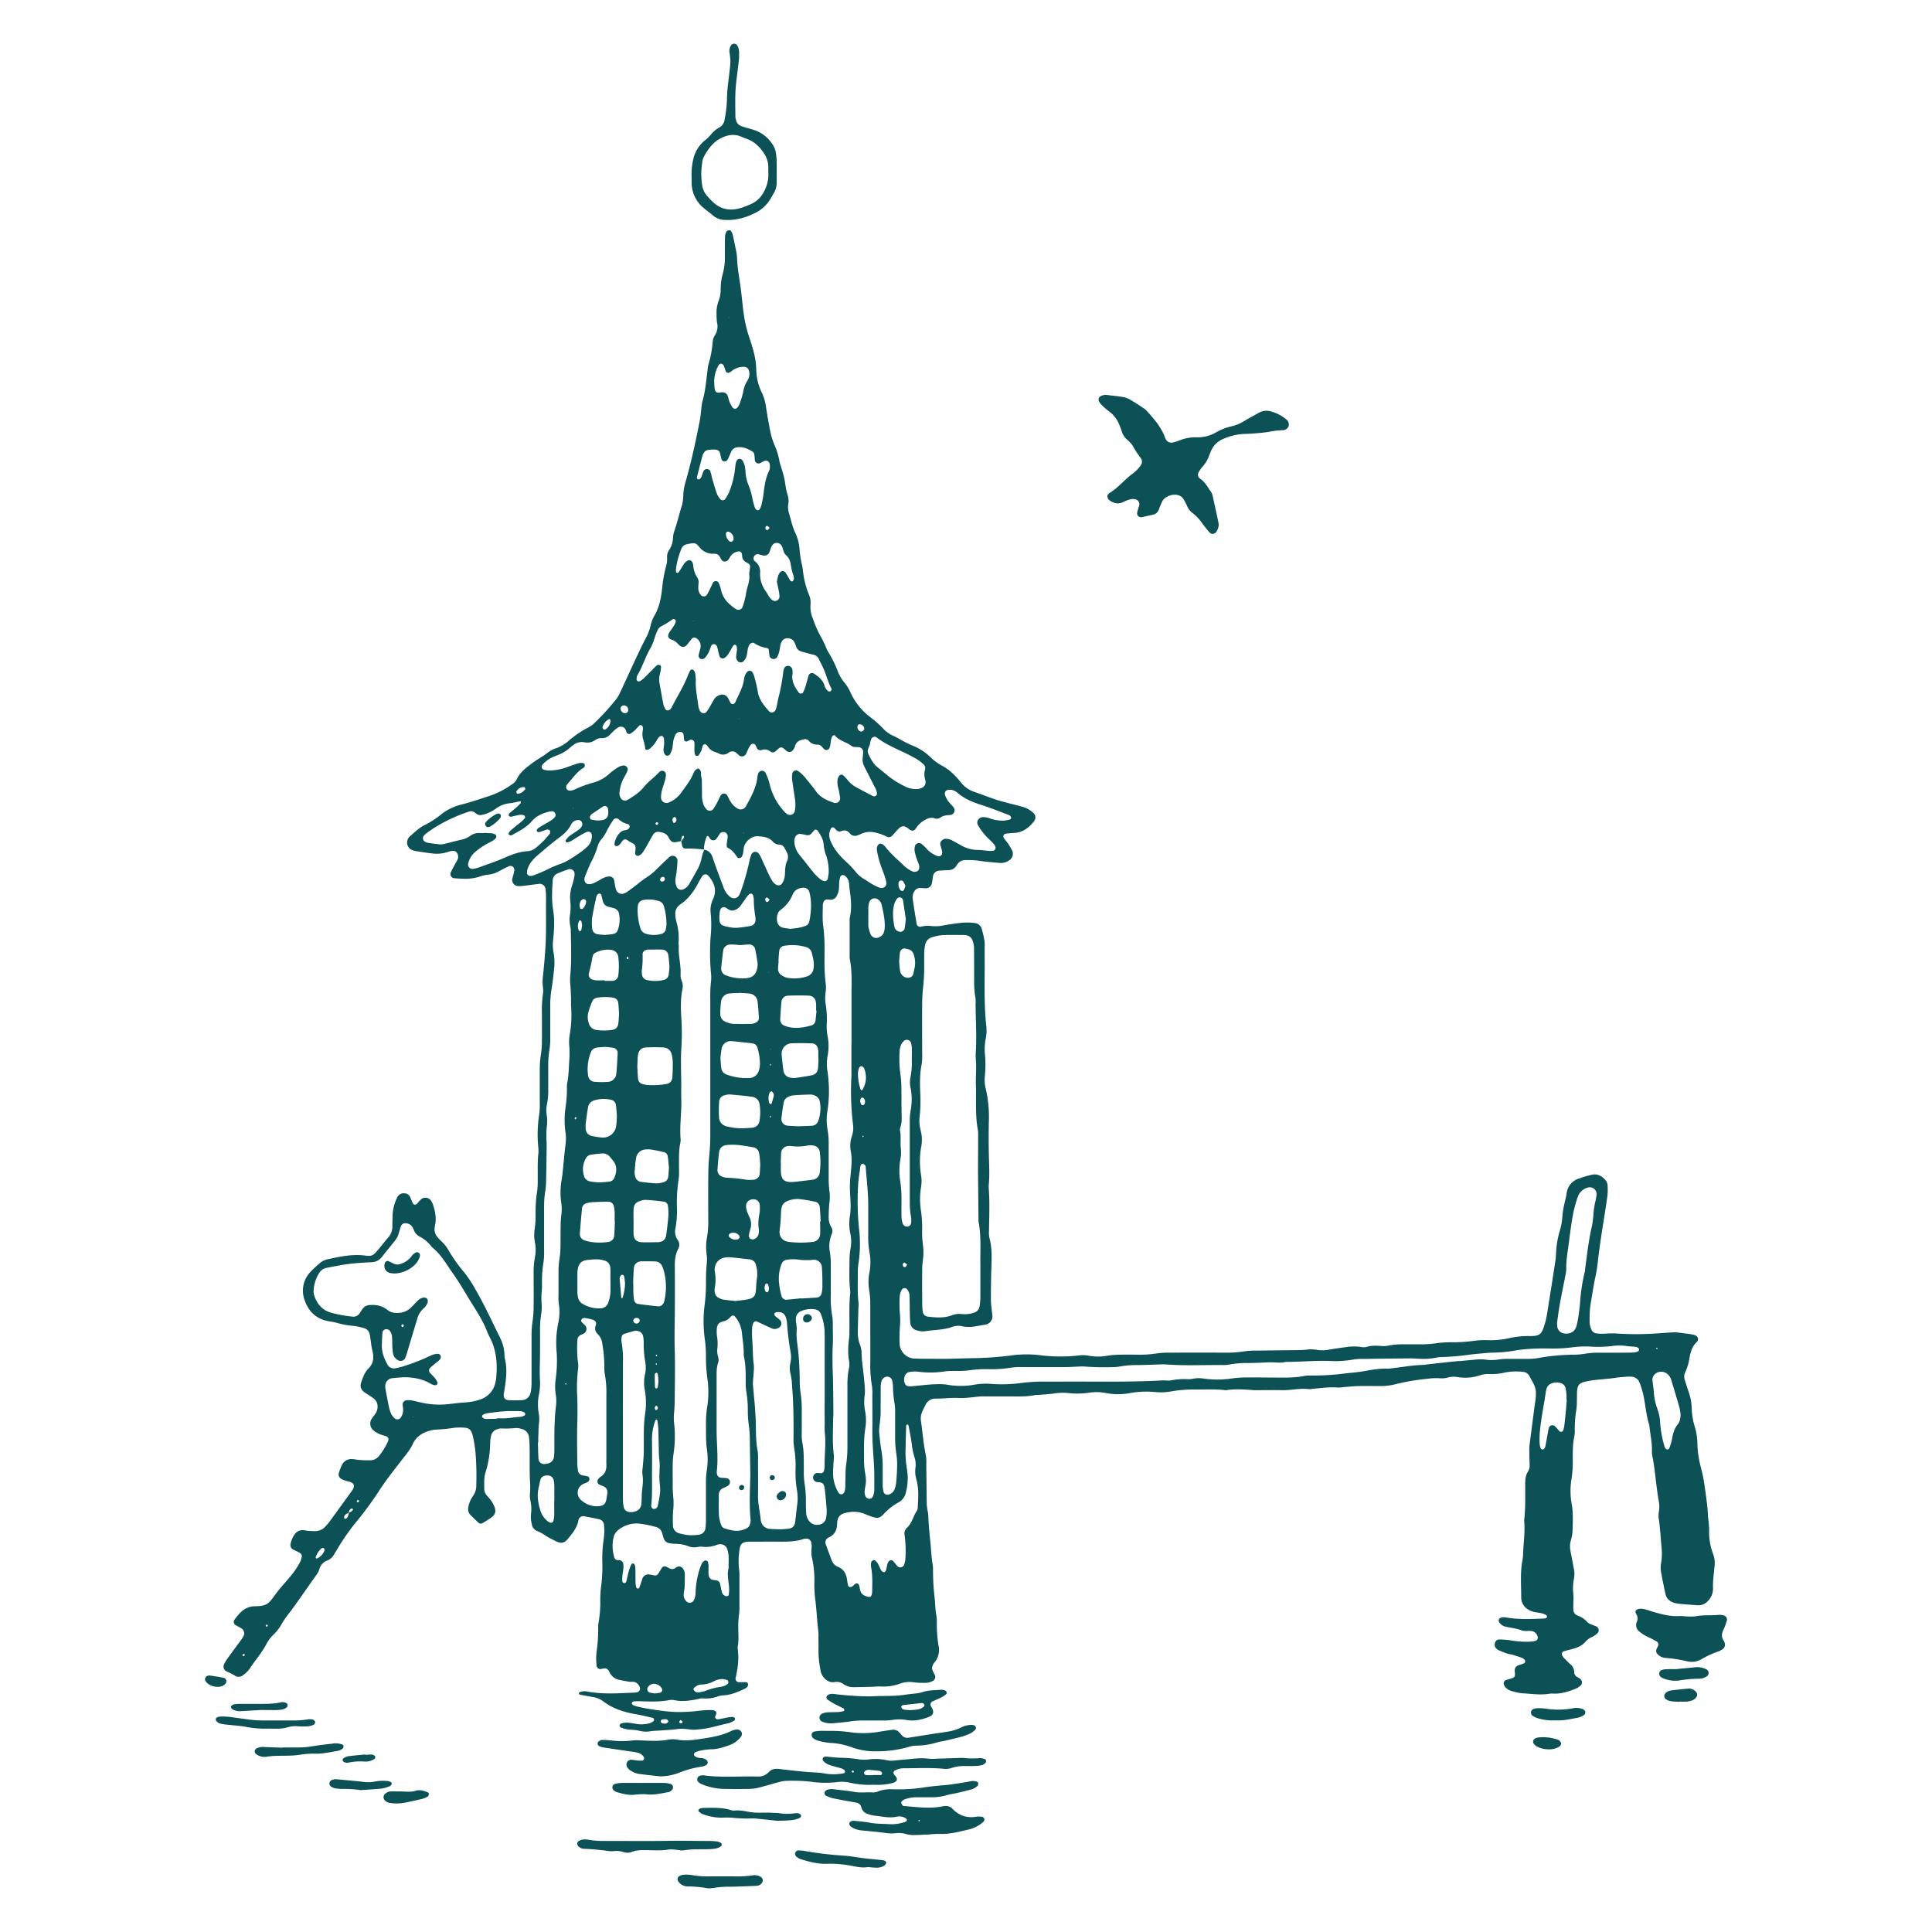 <svg xmlns="http://www.w3.org/2000/svg" viewBox="0 0 1080 1080">
    <g fill="#0c5156">
        <path d="m530.08 759.59c6-.15 10.46-.32 14.9-.38a193.42 193.42 0 0 0 21.37-1.64 62.28 62.28 0 0 1 15.07 0 91.4 91.4 0 0 0 22 .1 16.15 16.15 0 0 1 5.19.18 28.35 28.35 0 0 0 10.39 0 48.81 48.81 0 0 1 6.93-.56c3.48-.09 7-.05 10.45 0a62.48 62.48 0 0 0 10.41-.74 47.4 47.4 0 0 1 7.53-.4q15.39-.07 30.79 0a59.39 59.39 0 0 0 10.4-.74 46.08 46.08 0 0 1 7-.41c7.93-.12 15.86-.18 23.8-.29 1.35 0 2.71-.12 4.06-.25a19.31 19.31 0 0 1 5.78.12 19.39 19.39 0 0 0 6.92-.14c3.25-.56 6.51-1 9.77-1.46a29.12 29.12 0 0 1 7.52-.08 8.76 8.76 0 0 0 3.45.08c3.06-1 6.11-.73 9.2-.51a13.34 13.34 0 0 0 3.45-.33 42.12 42.12 0 0 1 8.68-.66h9.29a58.53 58.53 0 0 0 8.67-.64 64.53 64.53 0 0 1 8.1-.51 82.3 82.3 0 0 0 12.73-.8 44.72 44.72 0 0 1 8.11-.35 48 48 0 0 0 11.52-1.12 47.56 47.56 0 0 1 11.44-1.2c5.91.08 6.77-1 8.48-6.53 1.37-4.47 1.8-9.11 2.57-13.68 1.12-6.67 2.12-13.38 3.14-20.07a37.54 37.54 0 0 0 .61-5.18 53.24 53.24 0 0 1 2.23-13.73 37.25 37.25 0 0 0 1.38-8 42.71 42.71 0 0 1 .87-5.72c.45-2.28 1.12-4.51 1.48-6.8a9.75 9.75 0 0 1 7.05-8.39 59.94 59.94 0 0 1 7.23-2.12c3.14-.59 5.67.88 7.6 3.27a4.86 4.86 0 0 1 1 2.66 32.88 32.88 0 0 1 -.14 6.35c-1 7.27-2.27 14.54-3.35 21.81-.72 4.79-1.42 9.57-1.92 14.38a83 83 0 0 1 -1.38 8.59c-.8 3.79-1.42 7.6-2.06 11.42-.39 2.29-.78 4.59-1 6.9a67.59 67.59 0 0 0 -.15 7.53 11.05 11.05 0 0 0 .83 3.35 3.59 3.59 0 0 0 3 2.48 26.47 26.47 0 0 0 5.19.12 47.42 47.42 0 0 1 6.95 0 165.47 165.47 0 0 0 20.89-.06c3.27-.23 6.55-.48 9.83-.66a15.52 15.52 0 0 1 2.89.15c2.5.29 5 .6 7.48 1a10.83 10.83 0 0 1 2.24.64 2.24 2.24 0 0 1 1.06 2.94 2.4 2.4 0 0 1 -.28.5c-2.8 2.47-3.72 5.81-4.32 9.29a29 29 0 0 1 -2.34 7.76 5.91 5.91 0 0 0 -.21 4.52c.71 2.24 1.41 4.43 2.16 6.63a30.06 30.06 0 0 1 1.68 9.1 37.26 37.26 0 0 0 1.72 10.27 34.12 34.12 0 0 1 1.45 9.73 56 56 0 0 0 2 13.18 85 85 0 0 1 1.87 9.08c.76 5.76 1.78 11.48 2 17.29 0 1.35.31 2.69.42 4 .13 1.54.29 3.08.28 4.62a33.37 33.37 0 0 0 2.17 13.08 14.37 14.37 0 0 1 .85 6.81c-.33 4.23-1.06 8.42-.85 12.72a9.8 9.8 0 0 1 -2.84 6.84 7 7 0 0 1 -5.71 2.41c-3.48-.19-6.94-.52-10.41-.81a16.68 16.68 0 0 1 -1.72-.29c-3.13-.6-5.31-2.28-6-5.52-.87-4.18-1.78-8.34-2.48-12.53a14.26 14.26 0 0 1 .17-4.61 33.12 33.12 0 0 0 .19-8.67c-.51-5.39-.72-10.81-1.59-16.17a13 13 0 0 1 .17-4 17.41 17.41 0 0 0 -.15-5.76c-1.5-8.39-1.92-16.92-3.59-25.28a9.94 9.94 0 0 1 -.21-2.31c.18-4.69-.87-9.24-1.36-13.86a6 6 0 0 0 -.17-1.11c-1.77-5.6-2.08-11.42-3.35-17.07a51 51 0 0 0 -2.08-6.63 5.12 5.12 0 0 0 -4.55-3.14 11.89 11.89 0 0 0 -2.31 0c-2.12.17-4.26.27-6.36.6-5.54.87-11.18.87-16.68 2.09-3.87.87-4.78 1.94-5 5.94-.09 1.54 0 3.09-.08 4.64a34.87 34.87 0 0 1 -.3 5.21 59.44 59.44 0 0 0 -.87 11 18.36 18.36 0 0 1 -.27 4c-1 4.59-.87 9.24-.86 13.88a58.82 58.82 0 0 1 -.71 9.83 40.94 40.94 0 0 0 .09 13.88c.93 5.19.66 10.42.46 15.65a24 24 0 0 1 -1 5.11 12.37 12.37 0 0 0 -.09 5.74c.65 3.22 1.21 6.47 1.84 9.69a14.2 14.2 0 0 1 .05 5.77 27.36 27.36 0 0 0 -.3 8.66 37.65 37.65 0 0 1 0 4.63c0 1.35-.1 2.71 0 4a3.48 3.48 0 0 0 2.24 3.16 13.27 13.27 0 0 1 5.69 3.84 7.56 7.56 0 0 0 2.52 1.32c.85.4 1.81.68 2.66 1.12a2.4 2.4 0 0 1 .36 3.66 15.16 15.16 0 0 1 -2.83 2 10.74 10.74 0 0 0 -3.79 2.6c-2.07 2.6-5 3.59-8 4.36-1.49.38-3 .77-4.48 1.21a1.69 1.69 0 0 0 -.7 2 6.56 6.56 0 0 0 .91 1.47c1.19 1.26 2.4 2.53 3.7 3.67a5.77 5.77 0 0 1 2.2 4.53 3 3 0 0 0 1.87 2.71 9.83 9.83 0 0 1 1.87 1.34 2.39 2.39 0 0 1 -.05 3.17 8.55 8.55 0 0 1 -2.32 1.68c-4.12 1.73-8.32 3.17-12.9 3a12 12 0 0 0 -2.32.07c-5 .85-10.06 0-15.06-.24a29.57 29.57 0 0 1 -6.76-1.5 6 6 0 0 1 -3.47-2.93 2.06 2.06 0 0 1 .87-2.94c.72-.26 1.48-.44 2.24-.67 2.85-.87 3.12-1.11 2.8-4-.23-1.88.38-3.2 2.61-3.8a25.57 25.57 0 0 0 2.7-1 1.35 1.35 0 0 0 .12-2 7 7 0 0 0 -1.43-1c-1.82-.63-3.67-1.22-5.53-1.76-.92-.27-1.92-.32-2.83-.64-1.64-.55-3.25-1.22-4.84-1.92a5.58 5.58 0 0 1 -1.34-1.08 3.07 3.07 0 0 1 -.44-3.27 2.48 2.48 0 0 1 2.24-1.6 47.17 47.17 0 0 1 6.91.6 50.53 50.53 0 0 0 11 .6 14.62 14.62 0 0 0 2.28-.36 1.91 1.91 0 0 0 1.37-2.24 4.23 4.23 0 0 0 -3.57-3.35c-.77-.06-1.55 0-2.32 0a9 9 0 0 1 -2.87-.24c-2.91-1.15-6-1.44-9-2.1a5.69 5.69 0 0 1 -3.77-2.51 2 2 0 0 1 -.19-1.6 2.14 2.14 0 0 1 1.26-1c1.53-.48 3.06 0 4.59.19 6.55.91 13.13.56 19.7.31a2.75 2.75 0 0 0 1.06-.44.57.57 0 0 0 .29-.43c-.05-.35-.12-.86-.35-1a11.54 11.54 0 0 0 -2.66-1.06c-1.51-.36-3.08-.45-4.57-.84-3.25-.84-6.87-3.35-6.84-8.27 0-7-.63-13.94.76-20.85a23.77 23.77 0 0 0 .29-3.47c.26-6.15 1.22-12.3.6-18.51.81-6.75.56-13.53.59-20.31 0-2.55.22-5 1.68-7.23a6.22 6.22 0 0 0 .78-3.91q-.12-3.2-.14-6.39a30.61 30.61 0 0 1 .08-4.05c.94-7.49 1.93-15 2.91-22.44.05-.38.13-.76.19-1.12 1.16-8.39.3-8.91-3.29-15.4a4.1 4.1 0 0 0 -3.28-2.13 31.85 31.85 0 0 0 -10.4.37 31.41 31.41 0 0 1 -8.64.81 14.88 14.88 0 0 0 -5.13.7 25.8 25.8 0 0 1 -12.6 1 11.48 11.48 0 0 0 -5.18.22 13.51 13.51 0 0 1 -5.18.41 34.69 34.69 0 0 0 -6.36.32 121.38 121.38 0 0 0 -18.82 3.26 33.11 33.11 0 0 1 -8.07.81c-3.87 0-7.75-.08-11.62 0-2.7.07-5.39.36-8.09.56a21.35 21.35 0 0 1 -3.46.29c-4.86-.42-9.65.32-14.47.72a8.33 8.33 0 0 1 -1.73.18c-5-.7-10 .68-15 .56s-10.06 0-15.09 0h-.56c-5.21-.36-10.41-.83-15.62 0a2.62 2.62 0 0 1 -.56 0c-5.59-.68-11.18-.32-16.77-.36a73 73 0 0 0 -13.29 1 31.27 31.27 0 0 1 -9.26.39 51.78 51.78 0 0 0 -14.45.68 36.31 36.31 0 0 1 -12.69-.05 26.86 26.86 0 0 0 -9.83-.23 45.71 45.71 0 0 1 -12.14.11 29.23 29.23 0 0 0 -6.93.26c-2.86.42-5.77.56-8.66.82a19.85 19.85 0 0 0 -2.31.11c-4.79 1-9.64.73-14.47.76h-11.66c-1.35 0-2.71-.07-4.07 0-4.23.29-8.49 1.08-12.69.87s-8.5.37-12.75.37a5.88 5.88 0 0 0 -5.59 3.47c-.61 1.21-1.23 2.42-1.79 3.65a9.78 9.78 0 0 0 -.75 5.67c.91 6.15 1.33 12.3 2.61 18.38.56 2.8.32 5.78.37 8.67.1 6.38.13 12.77.23 19.16a28.54 28.54 0 0 0 .44 3.45 23.36 23.36 0 0 1 .42 2.87c.14 5 .68 10 1.18 15 .41 4 .51 8.1 1.22 12.12a17.43 17.43 0 0 1 .24 2.89 133 133 0 0 0 .93 16.21c.35 3.07.26 6.15.87 9.24a21.06 21.06 0 0 1 .34 4 72.17 72.17 0 0 0 .95 13.3 10.89 10.89 0 0 1 -2.19 9.31 6 6 0 0 0 -1.2 2 3.94 3.94 0 0 0 -.06 2.23 34.42 34.42 0 0 0 1.51 3.12 2.57 2.57 0 0 1 -1.14 3 8.91 8.91 0 0 1 -3.25 1.08 42 42 0 0 1 -7.52-.25 15.45 15.45 0 0 0 -7.39.64 26.63 26.63 0 0 1 -11.4 1.67 29.41 29.41 0 0 0 -3.48.18c-3.67.09-7.34.18-11 .23a9.94 9.94 0 0 1 -6.05-1.72 6.31 6.31 0 0 0 -5-1.12c-3.65.67-7.16-2.75-7.74-6.31a59.45 59.45 0 0 1 -1.22-11.52c.08-2.32 0-4.65 0-7a26.77 26.77 0 0 0 -.06-3.47c-.72-5.6-.92-11.19-1.58-16.78a71.83 71.83 0 0 1 -.67-9.83 55.05 55.05 0 0 0 -1.16-13.85 17.63 17.63 0 0 1 -.35-6.35 11.06 11.06 0 0 0 -.16-2.87 2.89 2.89 0 0 0 -3-2.24 6.28 6.28 0 0 0 -1.14.17c-4.29 1.49-8.74 1.57-13.2 1.55s-8.91 0-13.36 0h-3.44c-4.53 0-5.74 1-6.16 5.74a38.5 38.5 0 0 0 -.07 9.83 28.69 28.69 0 0 1 .18 4.63q0 7.83 0 15.66a29.8 29.8 0 0 1 -.21 4.63 51.16 51.16 0 0 0 -.44 8.11c0 3.27.38 6.57-.29 9.83a5.08 5.08 0 0 0 0 1.74c.78 5.45 0 10.78-1.2 16.09a2 2 0 0 0 1.56 2.29 1.89 1.89 0 0 0 .41 0c1.35 0 2.69-.05 4 0a1.19 1.19 0 0 1 .88.64 2.64 2.64 0 0 1 -.09 1.62 2.86 2.86 0 0 1 -1.23 1.18c-3.83 1.87-7.72 3.6-12.07 3.91a11.66 11.66 0 0 0 -2.87.43 19.87 19.87 0 0 1 -9.1 1.27 10 10 0 0 0 -2.85.48c-4.19.76-8.38 1.47-12.66.55a9.15 9.15 0 0 0 -3.46 0c-5.38 1-10.8.72-16.21.56a28.35 28.35 0 0 0 -3.45.14c-.3 0-.6.43-.82.73s.19 1.16.74 1.35a18.79 18.79 0 0 0 2.19.74c1.89.43 3.78.87 5.69 1.18 6.71 1.08 13.37 2.15 20.19 1.86a81.19 81.19 0 0 0 8.68-.67 57.44 57.44 0 0 1 6.94-.4 7.91 7.91 0 0 1 1.67.3 1.5 1.5 0 0 1 1.08 1.76 7.13 7.13 0 0 1 -.45 1.07c-.56 1.28.11 2.23 1.74 2s3.41-.7 5.13-1a18.21 18.21 0 0 1 2.86-.26 1.85 1.85 0 0 1 1 .55c.34.28.13 1.3-.34 1.54a14 14 0 0 1 -3.14 1.42c-5.49 1.11-10.81 3-16.46 3.42a20.65 20.65 0 0 1 -5.77 0 23.36 23.36 0 0 0 -7.51 0c-3.07.36-6.15.47-9.26.7-1.54.11-3.11.1-4.63.36a14 14 0 0 1 -6.3-.3 29.08 29.08 0 0 0 -4.59-.56 16.31 16.31 0 0 1 -5.64-1.23c-.46-.22-.9-1.06-.65-1.43s.45-.74.75-.81a13.05 13.05 0 0 1 3.4-.49c1.73.09 3.45.47 5.17.71a17 17 0 0 0 7.48-.39 7.64 7.64 0 0 0 2-1.06 1.26 1.26 0 0 0 .38-1c0-.32-.33-.83-.6-.89-3.19-.74-6.37-1.52-9.6-2.08-6.55-1.12-12.78-3.08-18.16-7.17a12.83 12.83 0 0 0 -5.82-2.43c-2.48-.42-4.95-.86-7.42-1.36-.19 0-.33-.59-.41-.92 0-.1.23-.32.4-.4a7.6 7.6 0 0 1 4.57-.34c8.66 1.58 17.33.9 26.06.56a12.53 12.53 0 0 0 1.72-.26 2.15 2.15 0 0 0 1.32-2.79c-.75-1.71-1.89-2.92-3.88-3a16.83 16.83 0 0 1 -1.74 0c-1.91-.32-3.81-.62-5.69-1.06a7.62 7.62 0 0 1 -5.72-4.48c-.85-2-2.24-2.28-4.25-1.71a2.12 2.12 0 0 1 -2.9-1.95 35.69 35.69 0 0 1 0-7.52 84.54 84.54 0 0 0 .91-13.3 17.53 17.53 0 0 1 .26-3.47 62.5 62.5 0 0 0 .91-12.14 59.48 59.48 0 0 1 .52-8.11 86.24 86.24 0 0 0 .63-12.74 76 76 0 0 1 .85-13.89 30.92 30.92 0 0 0 .11-6.94 3.59 3.59 0 0 0 -3.13-3.64c-2.65-.55-5.31-1.11-8-1.59a2.68 2.68 0 0 0 -3.14 2c-.71 4.22-3.22 7.37-5.83 10.5a11.91 11.91 0 0 1 -1.2 1.26 3.9 3.9 0 0 1 -3.79.88 7.85 7.85 0 0 1 -1.63-.56c-1.89-1-3.82-1.9-5.6-3a25.58 25.58 0 0 0 -5-2.8 4.77 4.77 0 0 1 -3.07-3.91 16.08 16.08 0 0 1 -.43-5.76 21 21 0 0 0 -.28-6.93 16.23 16.23 0 0 1 -.33-4.61c.38-3.11 0-6.15-.08-9.26-.15-5.42 0-10.85-.11-16.26a50.83 50.83 0 0 0 -.34-5.79 5.2 5.2 0 0 0 -4-4.52 9.69 9.69 0 0 0 -3.41-.56 54.78 54.78 0 0 1 -8.1.23 5.92 5.92 0 0 0 -2.24.44 4.87 4.87 0 0 0 -3.44 3.62 19.41 19.41 0 0 0 -.51 4 57.86 57.86 0 0 1 -2.61 16.56c-.95 3-.68 6.15-.71 9.22a5.78 5.78 0 0 0 1.49 3.7 29.35 29.35 0 0 1 2.24 2.65 18.12 18.12 0 0 1 1.95 3.53c1.12 2.85.45 4.68-2.19 6.41q-2.19 1.43-4.4 2.8a2 2 0 0 1 -2.2-.13c-1.53-1.46-3.09-2.91-4.58-4.42a4.61 4.61 0 0 1 -1.2-4.3 14.87 14.87 0 0 1 2.65-6.38 9.73 9.73 0 0 0 1.79-5.93 163 163 0 0 0 -.4-18 70.55 70.55 0 0 0 -1.57-9.72 9 9 0 0 0 -.56-1.68 3.94 3.94 0 0 0 -3.45-2.73 30.72 30.72 0 0 0 -6.36 0 89.75 89.75 0 0 1 -9.81 1 16.88 16.88 0 0 0 -4 .65c-4.09 1.16-7.49 3.36-9.29 7.31-1.48 3.23-3.71 5.84-5.85 8.59-4.63 6-9.34 11.87-13.41 18.26a200.77 200.77 0 0 1 -13.14 17.71 122.68 122.68 0 0 0 -9.81 14.23c-.56 1-1.24 2-1.83 3a7.4 7.4 0 0 1 -3.8 3.43 7.17 7.17 0 0 0 -4.48 5 11.23 11.23 0 0 1 -1.6 3.07c-5.46 7.51-10.54 15.3-16.22 22.64a39.92 39.92 0 0 0 -3.22 4.81 24 24 0 0 1 -4.17 5.55 21.34 21.34 0 0 0 -4.26 5.47c-2.68 5.19-6.61 9.51-9.77 14.41a14.74 14.74 0 0 1 -3.36 3.12 3.74 3.74 0 0 1 -4.81.13 45.72 45.72 0 0 0 -4.65-2.31 3 3 0 0 1 -1.32-3.51 18 18 0 0 1 1.65-3c2.47-3.47 5-6.87 7.53-10.31a22.88 22.88 0 0 0 1.89-2.9 3.3 3.3 0 0 0 -1.17-4.2c-1.11-.7-2.36-1.29-3.51-2a2.18 2.18 0 0 1 -.6-2.62c2.89-4 6-7.7 11.53-7.77 6.71-.08 7.77-1.42 11.06-6 2.83-3.95 6.19-7.43 9.22-11.18a42 42 0 0 0 5.13-7.73 10.94 10.94 0 0 0 .87-2.74 2 2 0 0 0 -.84-2c-1.32-.8-2.74-1.42-4.11-2.13a2.77 2.77 0 0 1 -1.34-3 13.88 13.88 0 0 1 2.24-5.31 5.21 5.21 0 0 1 5-2.42c1 .09 1.92.29 2.88.36 1.16.09 2.32.15 3.48.15a7.65 7.65 0 0 0 5.72-2.42 29.89 29.89 0 0 0 2.64-3.09c4.11-5.62 8.18-11.27 12.26-16.92l.34-.46c1.59-2.31 1-4-1.72-4.76a15.19 15.19 0 0 1 -4.37-1.5 2.85 2.85 0 0 1 -1.45-3.45 37.12 37.12 0 0 1 1.68-4.32 5.79 5.79 0 0 1 5.66-3.35c1.35 0 2.68.41 4 .48 2.12.14 4.25.25 6.36.19a6.17 6.17 0 0 0 4.59-2.24 35.5 35.5 0 0 0 5.39-8.88 2 2 0 0 0 -1.24-2.32 37.06 37.06 0 0 1 -3.86-1.27 14.33 14.33 0 0 1 -3.4-2.14 4.92 4.92 0 0 1 -.83-6.36c.62-1 1.38-1.86 2.05-2.79a6.77 6.77 0 0 0 1.22-3.82 5.39 5.39 0 0 0 -2-4.59 27.21 27.21 0 0 0 -2.35-1.68c-1-.65-2-1.22-2.92-1.9-2.07-1.48-2.67-3.25-1.87-5.56 1-2.75 1.89-5.62 4-7.69 3-3 3.21-6.34 2.23-10.16-.56-2.24-.74-4.58-1.12-6.87a17.66 17.66 0 0 0 -.39-2.29 4.28 4.28 0 0 0 -3-3.27 35.39 35.39 0 0 0 -6.21-1.33 46.35 46.35 0 0 1 -9.12-1.67c-1.67-.49-3.41-.64-5.12-1-6.76-1.38-11-5.81-13-12a15.16 15.16 0 0 1 3.54-15.66c1.56-1.67 3.35-3.19 5.09-4.75a10 10 0 0 1 4.68-2.19c6.82-1.51 13.64-2.94 20.69-2 .56.07 1.15.13 1.73.16a4.68 4.68 0 0 0 3.68-1.42c.94-1 1.81-2 2.68-3.06 1.59-1.94 3.12-3.95 4.77-5.84a8.93 8.93 0 0 0 2.3-5.81c0-2.13.08-4.25.11-6.38a25 25 0 0 1 2.54-10.07 4 4 0 0 1 4.27-2.38 3.45 3.45 0 0 1 2.84 1.76c.56 1 .9 2.14 1.37 3.19.76 1.68 1.83 1.85 3 .51a23.25 23.25 0 0 1 1.93-2.16 3.83 3.83 0 0 1 5.38.55c.08.09.14.18.21.27a9.75 9.75 0 0 1 1 2.06c1.22 3.71 2.06 7.47 1.25 11.41-.12.56-.19 1.12-.27 1.72a6.27 6.27 0 0 0 1.38 4.89 21.16 21.16 0 0 0 2.36 2.55 22.92 22.92 0 0 1 4.27 5.48 84.11 84.11 0 0 0 8.39 11.8 62.6 62.6 0 0 1 6.1 9.16c5.2 8.85 9.46 18.2 14 27.4a23 23 0 0 1 2.53 9.47 10.51 10.51 0 0 0 .21 2.31c1.57 6.18.61 12.3-.37 18.45-.07.39-.15.76-.21 1.12-.3 2.19.56 3.56 2.62 3.67a63.06 63.06 0 0 0 7.53 0 5.11 5.11 0 0 0 4.83-4.31 19 19 0 0 0 .47-3.44c.09-1.54.06-3.1.06-4.65v-23.83a54.9 54.9 0 0 1 .6-8.1 55.46 55.46 0 0 0 .56-7.51c.08-6.19 0-12.39 0-18.59a46.15 46.15 0 0 1 .7-9.26 21.77 21.77 0 0 0 0-8.66 21.23 21.23 0 0 1 -.07-7.5 59 59 0 0 0 .48-7.52 74.88 74.88 0 0 1 .85-13.3 39.64 39.64 0 0 0 .32-6.37c.1-5-.2-10.06.4-15.09a18.28 18.28 0 0 0 -.1-3.47 71.37 71.37 0 0 1 .52-17.94 35.71 35.71 0 0 0 .33-6.37c0-6.39 0-12.78 0-19.17a52.33 52.33 0 0 1 .63-8.1 47.69 47.69 0 0 0 .57-7c.07-5.42 0-10.85 0-16.27a64.89 64.89 0 0 1 .56-10.42 12.39 12.39 0 0 0 0-4 26.36 26.36 0 0 1 .13-6.93q.69-6.92 1.19-13.86c.7-9.5.29-19 .43-28.44a45.6 45.6 0 0 0 -.24-5.22 3.31 3.31 0 0 0 -4-3.23c-2.89.31-5.75.75-8.64 1.09a15.39 15.39 0 0 1 -2.88.09 3.45 3.45 0 0 1 -3.16-3.72c0-.12 0-.25.05-.38.3-1.32.76-2.6 1-3.91a2.74 2.74 0 0 0 -.56-2.72 2.3 2.3 0 0 0 -2.7-.18c-1.75.83-3.49 1.68-5.18 2.62a14.84 14.84 0 0 1 -5.45 1.83 23.4 23.4 0 0 0 -5.1 1.08c-4.71 1.67-9.5 1.39-14.35 1a2.31 2.31 0 0 1 -2-3.36c.73-1.61 1.59-3.09 2.41-4.62.45-.86 1-1.68 1.39-2.54a3.8 3.8 0 0 0 -.21-3.35 2.53 2.53 0 0 0 -2.34-1.44 9.17 9.17 0 0 0 -2.79.56 19.31 19.31 0 0 1 -9.17.85c-2.88-.34-5.75-.78-8.62-1.23a11.8 11.8 0 0 1 -2.24-.61 4.45 4.45 0 0 1 -2.59-5.76 4.27 4.27 0 0 1 .51-1 4.2 4.2 0 0 1 .71-.91c2.65-2.24 5.1-4.76 8.29-6.31a48.73 48.73 0 0 0 9.26-6 29.52 29.52 0 0 1 11.4-5.49c5.59-1.45 11.13-3.33 16.63-5.17a47.21 47.21 0 0 0 11.74-6.27 6.76 6.76 0 0 0 2.36-2.48c1.83-4.1 5.29-6.6 8.68-9.17 2.92-2.24 6.23-3.86 9.1-6.2a16.07 16.07 0 0 1 4.66-2.29 22.55 22.55 0 0 0 6.45-3.84 55.25 55.25 0 0 1 11-7.55 14.51 14.51 0 0 0 3.76-2.69 131.13 131.13 0 0 0 12.45-13.78 20.38 20.38 0 0 0 1.95-3.55c1.55-3.29 3.08-6.64 4.63-10 1.79-3.86 3.56-7.74 5.39-11.58 1.41-3 2.84-5.94 4.39-8.83a26.82 26.82 0 0 0 2.44-6.5 19 19 0 0 1 2-5.4c2.88-4.8 3.87-10.12 4.47-15.51a75.19 75.19 0 0 1 2.24-12.55 13.69 13.69 0 0 0 .52-4.59 6.83 6.83 0 0 1 1.2-4.4 12.84 12.84 0 0 0 2.11-6.55 13 13 0 0 1 .56-3.43c1.56-4.37 2.64-8.88 3.94-13.33a20.86 20.86 0 0 0 1.21-6.23 31.49 31.49 0 0 1 1.5-9.12c3.14-11 5.51-22.15 7.72-33.35.45-2.27.62-4.59.92-6.9a24.35 24.35 0 0 1 .56-4c1.68-5.59 2.09-11.41 2.86-17.16a21 21 0 0 1 .5-3.43 58.76 58.76 0 0 0 2.39-12.53 8.29 8.29 0 0 1 1.2-3.81 9.12 9.12 0 0 0 1.26-7.19 30 30 0 0 1 -.27-4.63 18.37 18.37 0 0 1 1.12-7.42 17.92 17.92 0 0 0 1.19-6.83 31.68 31.68 0 0 1 1.22-8.6 35.38 35.38 0 0 0 1.11-9.77c0-3.49 0-7 .08-10.46a5.64 5.64 0 0 1 .92-3.29c.56-.76 2.05-.9 2.49-.11a8.08 8.08 0 0 1 .93 2.08c.64 2.83 1.23 5.68 1.79 8.53a24.56 24.56 0 0 1 .6 4c.13 5.83 1.3 11.53 2.06 17.28.61 4.6 1 9.23 1.61 13.83a72.61 72.61 0 0 0 3.31 14.1c1.9 5.66 3.67 11.43 3.76 17.52a30.6 30.6 0 0 0 3.36 13.42 28.15 28.15 0 0 1 2.23 8.39c.77 4.77 1.57 9.55 2.59 14.28a42 42 0 0 0 2.23 6.57 38 38 0 0 1 2.51 8.32 8.27 8.27 0 0 0 .25 1.12c.86 3 1.93 5.9 2.55 8.92s.8 6.15 1.82 9.09a10.43 10.43 0 0 1 .35 5.17 11.23 11.23 0 0 0 .45 5.15c1.12 3.7 1.84 7.5 3.53 11a25.14 25.14 0 0 1 2.36 9.51 55.43 55.43 0 0 0 .81 5.74c.28 1.72.78 3.41 1 5.13a48.18 48.18 0 0 0 3.42 14 11.25 11.25 0 0 1 .86 5.7 16.55 16.55 0 0 0 1.41 7.91 60 60 0 0 0 4.52 10.2 55.77 55.77 0 0 1 2.55 5.21 24.22 24.22 0 0 0 1.2 2.64 64.35 64.35 0 0 1 5.85 11.95 24.2 24.2 0 0 0 3.69 5.87 23.16 23.16 0 0 1 3 4.91 36 36 0 0 0 11.5 14.34 59.51 59.51 0 0 1 6.52 5.77 18.49 18.49 0 0 0 6.55 4.68 37.2 37.2 0 0 1 3.58 1.91 69.45 69.45 0 0 0 6.22 3.12 31.13 31.13 0 0 1 10.25 6.46 28.31 28.31 0 0 0 6.49 4.86c4.42 2.28 7.76 5.79 10.81 9.51a15.86 15.86 0 0 0 7.45 5.24c3.85 1.31 7.63 2.8 11.48 4.14 2.19.75 4.47 1.32 6.71 1.92 2.79.75 5.64 1.38 8.42 2.2a14.39 14.39 0 0 1 6.53 3.63 3.39 3.39 0 0 1 .41 4.28c-2.92 3.83-6.48 6.61-11.58 6.79a44.21 44.21 0 0 0 -4.6.45 1.53 1.53 0 0 0 -1.12 1.85 1.49 1.49 0 0 0 .19.45c.78 1.12 1.67 2.11 2.43 3.24a31.3 31.3 0 0 1 2.34 4 4.32 4.32 0 0 1 -1.51 5.17 7.92 7.92 0 0 1 -5.46 1.59c-3.66-.31-7.33-.6-11-1.12a47.69 47.69 0 0 0 -8.1-.47 5.28 5.28 0 0 0 -4.8 2.61c-.21.32-.43.64-.66 1a5.05 5.05 0 0 1 -4 2c-1.74.12-3.48.14-5.22.3a3.61 3.61 0 0 0 -3.57 3.2c-.24 1.34-.36 2.69-.65 4a3.35 3.35 0 0 1 -3.35 2.66c-1.16 0-2.32-.18-3.47-.15a3.5 3.5 0 0 0 -2.87 1.72 6.15 6.15 0 0 0 -1 4.42c.68 4.6 1.42 9.19 2.17 13.77a2 2 0 0 0 2.25 1.75 2.17 2.17 0 0 0 .35-.07 14.8 14.8 0 0 1 5.74-.34 20.93 20.93 0 0 0 6.92-.4c3.62-.63 7.27-1.17 10.92-1.5a31.47 31.47 0 0 1 6.36.23 4.43 4.43 0 0 1 3.84 3.14 54.36 54.36 0 0 1 1.55 6.77 20.26 20.26 0 0 1 .12 3.48v7c.1 12.38-.46 24.77.91 37.11a23.38 23.38 0 0 1 -.38 7.51 29 29 0 0 0 -.39 8.1 62.64 62.64 0 0 1 0 12.17 20.18 20.18 0 0 0 .51 7.5 69.29 69.29 0 0 1 1.68 18.45q-.16 8.7 0 17.42c.12 5.8.52 11.59 0 17.38a17.67 17.67 0 0 0 0 2.91c.56 7.73.2 15.46.1 23.19a14.43 14.43 0 0 0 .27 4c1.63 6.09 1.18 12.3 1 18.45q-.23 8.11-.21 16.25c0 1.93.31 3.86.49 5.78.1 1 .3 1.92.33 2.88a4.65 4.65 0 0 1 -3.88 5c-4.37.63-8.7 2-13.22.84a10 10 0 0 0 -5.72.56c-4.82 1.63-9.93 1.48-14.88 2.3a11.16 11.16 0 0 1 -4.56-.52 4.64 4.64 0 0 1 -3.61-4.11c-.23-1.92-.23-3.86-.27-5.79-.08-3.1-.06-6.2-.17-9.29a5.8 5.8 0 0 0 -1.37-3.74 1.82 1.82 0 0 0 -2.57-.23 1.73 1.73 0 0 0 -.38.43 9.14 9.14 0 0 0 -1.19 4.44 68.27 68.27 0 0 0 .1 8.7 40.4 40.4 0 0 1 0 8.08 87.07 87.07 0 0 0 -.11 9.28 8.71 8.71 0 0 0 7.88 8c1.35 0 2.7.11 4.06.11 5.58.06 11.15.05 15.23.05zm-335.2 85.95c-.62.4-1.26.75-1.83 1.2a3.41 3.41 0 0 0 -.61.9c-.3.49 0 1.4.45 1.35a1.71 1.71 0 0 0 1-.37 5 5 0 0 0 1.05-3.06 3.59 3.59 0 0 0 2.27-1.46c.08-.14.12-.48.05-.51-.27-.16-.67-.41-.87-.3-.95.44-1.2 1.38-1.51 2.25zm198.62-370.62a68 68 0 0 0 -10.29-.56 1.82 1.82 0 0 1 -1.76-1.27 24.48 24.48 0 0 1 -.64-2.79 26 26 0 0 0 1.55-2.16c.11-.2-.16-.62-.26-.94-.29.12-.78.18-.84.37a23.48 23.48 0 0 0 -.56 2.62c-1.12.22-2.27.5-3.42.64a2.91 2.91 0 0 1 -2.54-1.12 7 7 0 0 1 -.93-1.47c-1.05-2.18-3-2.85-5.21-3.16a3.29 3.29 0 0 0 -3.51 1.51c-1.39 2.32-2.67 4.72-4 7.05a26.33 26.33 0 0 1 -2.2 3.4 6 6 0 0 1 -1.87 1.3 1.46 1.46 0 0 1 -1.86-.84 4.24 4.24 0 0 1 -.09-1.12c.68-4.33-.2-4.31-3.07-5.87-.51-.28-1-.66-1.45-.95a1.84 1.84 0 0 0 -2.57.5c-.88 1-1.42 2.36-2.79 2.85a1.5 1.5 0 0 1 -1.12-.06 1.18 1.18 0 0 1 -.6-.88 10.8 10.8 0 0 1 3.66-7 4.2 4.2 0 0 1 1.56-.72 15.78 15.78 0 0 0 2.24-.61 2.46 2.46 0 0 0 1-1.28 1.47 1.47 0 0 0 -1.11-1.74h-.06a10.88 10.88 0 0 1 -5-2.72 2 2 0 0 0 -3 .61 52.81 52.81 0 0 0 -3.31 5.43 22 22 0 0 1 -3 4.92 11.2 11.2 0 0 0 -2.48 4.55 40.64 40.64 0 0 1 -3.27 8c-1.33 2.58-2.35 5.3-3.47 8-.52 1.27-.88 2.6 0 3.88.63 1 2.45 1.28 4.29.52a39.5 39.5 0 0 0 4.61-2.4 10 10 0 0 1 4.36-1.46 2.69 2.69 0 0 1 2.72 1.73c.22.93.33 1.9.52 2.84a24.19 24.19 0 0 0 .65 2.8 3.43 3.43 0 0 0 4.33 2.19l.38-.16a9 9 0 0 0 1.53-.81c1.87-1.36 3.72-2.76 5.59-4.16a55.32 55.32 0 0 1 4.6-3.51 31.92 31.92 0 0 0 5.9-4.64c2.34-2.31 4.73-4.57 7.11-6.83a2.88 2.88 0 0 1 3.17-.85 2.74 2.74 0 0 1 1.72 2.76q-.15 2.9-.45 5.78c-.14 1.34-.47 2.67-.63 4a8.55 8.55 0 0 0 .59 4.55 2.85 2.85 0 0 0 3.72 1.54l.13-.06a7.55 7.55 0 0 0 3.31-3.14c1.34-2.35 2.69-4.7 4-7.07a22.22 22.22 0 0 0 2.88-7.54 25.42 25.42 0 0 1 1.44-4.4c2.52.5 3.91 2 4.71 4.5 1.89 5.68 4.07 11.27 6.15 16.88a11.1 11.1 0 0 0 3.71 5.09 3.27 3.27 0 0 0 4.58-.54 3.56 3.56 0 0 0 .37-.58 19.84 19.84 0 0 0 1.12-2.65 133.26 133.26 0 0 0 4.66-16.67 18 18 0 0 1 1-3.3 2.42 2.42 0 0 1 2.27-1.52 2.26 2.26 0 0 1 1.94 1.08 12.1 12.1 0 0 1 1.16 2c1.46 3.15 2.86 6.34 4.35 9.5a36.18 36.18 0 0 0 2.23 4.05 8 8 0 0 0 1.68 1.6 2.54 2.54 0 0 0 3.55-.51v-.05a9.83 9.83 0 0 0 1.61-5.48c.13-2.32.1-4.66 1.12-6.82a5.67 5.67 0 0 0 -.3-5.54c-.38-.68-.69-1.38-1.08-2a3.36 3.36 0 0 0 -2.76-1.86 4.88 4.88 0 0 1 -3.63-1.54c-2.24-2.65-5.37-2.94-8.44-3.15-3.5-.24-7.24 2.9-7.89 6.37-.21 1.12-.28 2.31-.49 3.44a8.22 8.22 0 0 1 -.64 1.6c-.37.82-2 1.12-2.48.43-1.43-2.07-2.8-4.1-5.2-5.25-.73-.34-.84-1.28-.76-2.07.16-1.53.44-3 .56-4.57a2.55 2.55 0 0 0 -1.68-2.16 2.49 2.49 0 0 0 -2.64.67c-.67.94-1.24 1.95-1.93 2.88a2.23 2.23 0 0 1 -3.11.52 2.05 2.05 0 0 1 -.41-.37c-.39-.41-.61-1-1-1.41a.55.55 0 0 0 -.78-.11.57.57 0 0 0 -.19.24 19.15 19.15 0 0 0 -1.56 7.25zm154.55 232.81c-.19-7.58.6-16.31-1.06-25q-.13-13.65-.26-27.29c0-.19 0-.39 0-.56 0-7 .07-13.94.07-20.91a16.52 16.52 0 0 0 -.26-2.89c-1.45-8.06-.72-16.21-1-24.32-.12-3.67.13-7.36.12-11 0-2.32-.37-4.65-.22-6.95.59-9.1 0-18.19-.08-27.28a23 23 0 0 0 -.11-4.06c-.86-4.41-.68-8.86-.7-13.31s0-8.91-.06-13.36a12.61 12.61 0 0 0 -1.11-5.65 4.11 4.11 0 0 0 -2.58-2.19 6.59 6.59 0 0 0 -1.71-.29c-4.06 0-8.13-.1-12.19.07a27.37 27.37 0 0 0 -5.67 1.12 5.49 5.49 0 0 0 -4.1 4.48 22.6 22.6 0 0 0 -.45 4c-.09 2.13-.06 4.26-.05 6.39a107.78 107.78 0 0 1 -.62 13.33 93.28 93.28 0 0 0 -.52 10.43c-.07 8.71 0 17.43 0 26.14a33.73 33.73 0 0 1 -.29 6.37c-1.12 5.59-1 11.18-.74 16.77a74.88 74.88 0 0 1 -.3 11.6 21.61 21.61 0 0 0 .52 8.62 20.42 20.42 0 0 1 .25 9.2 47.49 47.49 0 0 0 -.07 15.6 21.15 21.15 0 0 1 0 6.92 41.44 41.44 0 0 0 0 13.29 62.08 62.08 0 0 1 .6 6.94c.1 2.51-.07 5 .06 7.55.14 2.89.69 5.77.69 8.66s-.64 5.77-.68 8.66c-.11 6.78-.06 13.56 0 20.33a32.17 32.17 0 0 0 .29 4.05 3.23 3.23 0 0 0 2.61 2.79c4.43.52 8.9.93 13.22-.56a12.42 12.42 0 0 1 6.23-.84 15 15 0 0 0 6.3-.71 4.37 4.37 0 0 0 3.4-3.58 30.06 30.06 0 0 0 .45-5.19c0-5.44 0-10.86 0-17.4zm-153.05-6.73a29 29 0 0 1 .17-9 51.09 51.09 0 0 0 .74-10.4c0-7.35-.06-14.71 0-22.06.05-4.47.11-8.91.56-13.33a120.72 120.72 0 0 0 .59-12.16v-75.46a77.31 77.31 0 0 1 .44-10.43 21.62 21.62 0 0 0 -.11-4.62 126.1 126.1 0 0 1 -.11-20.29 66.74 66.74 0 0 0 0-12.72 14.23 14.23 0 0 1 1.3-7.89c2.32-5 .71-9.4-2.8-13.29a2.07 2.07 0 0 0 -2.92.06l-.16.18a38.86 38.86 0 0 0 -2.37 4c-2.45 4.69-5.47 8.89-9.94 11.89a8 8 0 0 0 -.89.75 5.78 5.78 0 0 0 -2 4.64 18.13 18.13 0 0 0 .51 4 33.37 33.37 0 0 1 1.31 12c-.08.76.13 1.55.1 2.32-.22 5.43 1.42 10.73 1 16.21a10.06 10.06 0 0 0 .84 3.36 7.91 7.91 0 0 1 .27 4c-1.17 5.55-1 11.19-.64 16.78a128 128 0 0 1 0 16.15c-.46 6.93-.08 13.92-.06 20.89 0 2.51-.09 5 0 7.53.3 7.54-1 15.05-.38 22.59a8.06 8.06 0 0 1 -.16 2.3c-.88 4-.68 8.09-.73 12.15 0 2.9.21 5.86-.29 8.69a85.3 85.3 0 0 0 -.86 15 52.72 52.72 0 0 1 -.79 11.56 8.32 8.32 0 0 0 1.16 6.67 4.55 4.55 0 0 1 .38 5c-1.83 3.36-2 7-1.93 10.72q.07 12.18 0 24.38c-.05 6.95-.27 13.89-.06 20.86.28 9.47.09 19 0 28.45q0 3.76-.38 7.52a29.38 29.38 0 0 0 .06 5.78 65 65 0 0 1 -.32 16.77 45.15 45.15 0 0 0 -.47 6.36c-.07 3.29 0 6.58 0 9.87a67.58 67.58 0 0 0 .24 7.53 35.22 35.22 0 0 1 0 8.08 62.72 62.72 0 0 0 -.11 8.11 4.53 4.53 0 0 0 3.63 4.65 28.75 28.75 0 0 0 5.11 1 27.83 27.83 0 0 0 5.77-.24 4.2 4.2 0 0 0 3.7-3.92 50.2 50.2 0 0 0 .24-5.21q0-9.87 0-19.74a40.15 40.15 0 0 1 .44-6.93 40.31 40.31 0 0 0 0-12.69c-.56-4.29-.35-8.49-.44-12.74a60.36 60.36 0 0 1 .72-10.4 54.21 54.21 0 0 0 .08-15.63 84.48 84.48 0 0 1 -.8-12.72 71.62 71.62 0 0 0 -.71-9.82 71.76 71.76 0 0 1 -.05-18.52 95.23 95.23 0 0 0 .77-11.56c0-3.29 0-6.59.26-9.86.23-2.54.55-5 0-7.24zm-169.4 68.88c-2.31.2-4.63.28-6.92.64a4.36 4.36 0 0 0 -3.32 4.25 9.1 9.1 0 0 0 .13 1.73c.63 3.42 1.25 6.85 2 10.26a17 17 0 0 0 1.31 3.83 8.63 8.63 0 0 0 1.76 2.23 2.33 2.33 0 0 0 3.29-.14 1.83 1.83 0 0 0 .24-.31 7.6 7.6 0 0 0 1.26-4.39c0-1-.24-1.91-.29-2.88a2.45 2.45 0 0 1 2.16-2.35 10.54 10.54 0 0 1 2.86.09c2.47.48 4.91 1.12 7.37 1.61a46.09 46.09 0 0 0 14.45.31c2.69-.29 5.37-.63 8.07-.79a31.34 31.34 0 0 0 8-1.49 12.77 12.77 0 0 0 9-9.76 18 18 0 0 0 .4-2.29c.74-7.83.24-15.47-3.47-22.61a31.19 31.19 0 0 1 -1.47-3.16c-2-5.3-4.93-10.07-7.92-14.81-3.83-6.05-7.27-12.31-11.45-18.17-3.58-5-6.54-10.52-11.51-14.43a2.32 2.32 0 0 1 -.39-.44 18.77 18.77 0 0 0 -6.6-5.56 6.6 6.6 0 0 1 -3.09-3.35c-.22-.56-.45-1.07-.71-1.59a4.51 4.51 0 0 0 -3.69-2.48 2.59 2.59 0 0 0 -2.87 1.43c-.45 1.28-.84 2.58-1.21 3.88a11.24 11.24 0 0 1 -2 4.15c-2.56 3.17-5.11 6.33-7.65 9.51a7.06 7.06 0 0 1 -5.49 2.75c-4.25.24-8.51.49-12.73 1s-8.39 1.39-12.56 2.19a6.14 6.14 0 0 0 -4.16 2.93 19.91 19.91 0 0 0 -3.05 9.28 8.88 8.88 0 0 0 .34 3.44c1.6 4.36 4.24 7.83 8.9 9.26a70.28 70.28 0 0 0 12.48 2.35 4.1 4.1 0 0 0 4-1.92c.56-.79 1-1.62 1.61-2.41a5 5 0 0 1 3.91-2.14c3.59-.27 7 .33 9.86 2.63 2.32 1.87 4.93 2 7.69 1.61a10.58 10.58 0 0 0 6-3.22c1.22-1.24 2.39-2.54 3.66-3.72a5.5 5.5 0 0 1 3.09-1.48 2.14 2.14 0 0 1 2 .9 3 3 0 0 1 .21 1.68 8.08 8.08 0 0 1 -2.62 3.76 12.06 12.06 0 0 0 -3.21 5.42c-2 6.68-4 13.34-6 20a16.59 16.59 0 0 1 -.83 2.16 2.8 2.8 0 0 1 -3.77 1.19l-.21-.13a5.3 5.3 0 0 1 -2.73-3.57 27.24 27.24 0 0 1 -.4-4c-.11-1.93 0-3.88-.23-5.8a6.81 6.81 0 0 0 -.94-2.69 2.54 2.54 0 0 0 -2.46-1.24 2.23 2.23 0 0 0 -1.92 1.89c-.16 2.31-.24 4.63-.32 7-.14 3.8 1.21 7.21 2.93 10.5a4.21 4.21 0 0 0 4.8 2.43 43.7 43.7 0 0 0 6.15-1.68 114.84 114.84 0 0 0 14-5.66 10.89 10.89 0 0 1 3.35-.73 1.76 1.76 0 0 1 1.68 1.32 2.71 2.71 0 0 1 -.28 1.63 8.58 8.58 0 0 1 -1.68 1.56c-1.33 1.12-2.7 2.19-4 3.36a2.1 2.1 0 0 0 -.16 2.67c.9 1 1.92 1.91 2.79 2.95a12.18 12.18 0 0 1 1.51 2.43 1.29 1.29 0 0 1 -.14 1.08 1.27 1.27 0 0 1 -.95.56 5.25 5.25 0 0 1 -2.23-.56c-4.85-2.98-10.1-3.9-15.63-3.9zm162.58-351.27c0-1.15.08-2.31 0-3.45a1.81 1.81 0 0 0 -2-1.64 1.85 1.85 0 0 0 -.57.15c-.56.21-1 .55-1.55.78a1.29 1.29 0 0 1 -1.62-.82 1.67 1.67 0 0 1 -.06-.29c-.13-1-.15-1.93-.3-2.88a1.93 1.93 0 0 0 -2.29-1.31 3 3 0 0 0 -2.24 1.63 14.53 14.53 0 0 0 -1.12 3.27c-.31 1.51-.3 3.09-.65 4.59a13 13 0 0 1 -1.35 3.16 1.77 1.77 0 0 1 -2.92-.28 6 6 0 0 1 -.61-2.19c0-1.15.3-2.3.36-3.46a21.34 21.34 0 0 0 -.11-2.88c-.07-.8-.84-1.75-1.39-1.63a2.86 2.86 0 0 0 -1.46.78 10.7 10.7 0 0 0 -1.28 1.92 15.81 15.81 0 0 1 -3.73 4.41 3.87 3.87 0 0 1 -1.54.71c-.3.07-.92-.21-1-.43a35.71 35.71 0 0 0 -.89-4.47 11.06 11.06 0 0 1 -.5-6.26 4.29 4.29 0 0 0 -.08-1.71 1.35 1.35 0 0 0 -.67-.84 1.19 1.19 0 0 0 -1.07 0c-1 .93-1.82 2-2.8 2.9a18.31 18.31 0 0 1 -2.28 1.74 1.63 1.63 0 0 1 -2.06-.47c-.33-.69-.5-1.47-.87-2.14a3 3 0 0 0 -3.59-1.07 9.83 9.83 0 0 0 -1.9 1.3c-1 .89-2 1.86-2.92 2.79a5.88 5.88 0 0 1 -4.59 2.12 5.9 5.9 0 0 0 -3.84 1.09 7.53 7.53 0 0 1 -6.07 1.19 7.73 7.73 0 0 0 -6 1.46 16.81 16.81 0 0 0 -1.81 1.44 22.58 22.58 0 0 1 -7.43 4.44c-.9.36-1.81.69-2.69 1.12a16.35 16.35 0 0 0 -5.5 4.18 1.72 1.72 0 0 0 .24 2.42 1.64 1.64 0 0 0 .67.34 17.15 17.15 0 0 0 2.85.4 30.13 30.13 0 0 0 10.76-2.15c2-.7 4-1.42 6-2a5.78 5.78 0 0 1 2.27 0 1.31 1.31 0 0 1 .85.67 1.66 1.66 0 0 1 0 1.12 1.84 1.84 0 0 1 -.69.91c-3.6 2.12-5.83 5.59-8.57 8.57-.78.85-1.46 1.89-.84 3.15.5 1 2 1.25 3.66.65a7.1 7.1 0 0 0 1.08-.42 62.49 62.49 0 0 1 10.35-3.77 21.43 21.43 0 0 0 9-5.11 35.56 35.56 0 0 1 5.17-3.69 6.23 6.23 0 0 1 2.19-.69 2.2 2.2 0 0 1 2.11.68 2 2 0 0 1 .49 2.14 27.6 27.6 0 0 1 -1.8 3.61 21.19 21.19 0 0 0 -2.63 8.24 5 5 0 0 0 .89 3.85 2.68 2.68 0 0 0 2.56 1 5 5 0 0 0 1.08-.39c3.36-2 6.61-4.1 9.05-7.16s6-5.44 8.72-8.47a2.23 2.23 0 0 1 2.69-.26 2.41 2.41 0 0 1 .9 2.05 13.67 13.67 0 0 1 -.45 2.84c-.53 1.87-1.23 3.68-1.72 5.54a17.45 17.45 0 0 0 -.56 4 3.1 3.1 0 0 0 2.95 3.24 3 3 0 0 0 1.52-.32 15.73 15.73 0 0 0 6.75-5.35c2.24-3.14 4.69-6.15 6.36-9.69.71-1.51 1.17-3.35 3.13-3.91 2.38 1 1.32 3.36 1.89 5a7.75 7.75 0 0 1 .22 2.3c.05 2.33.07 4.65.09 7a15.34 15.34 0 0 0 1 6.26 9.34 9.34 0 0 0 1.62 2.36 2.53 2.53 0 0 0 3.59-.14 33.77 33.77 0 0 0 2.1-3.45c.73-1.36 1.3-2.8 2.09-4.14a2.11 2.11 0 0 1 3.77-.06c.56 1 1 2.08 1.61 3.08a11.47 11.47 0 0 0 4 4.11 3.32 3.32 0 0 0 4.61-.94c2.48-4.37 4.91-8.79 6.11-13.73.27-1.12.35-2.29.56-3.43a6.2 6.2 0 0 1 .48-1.68 2.3 2.3 0 0 1 1.83-1.27 2.24 2.24 0 0 1 2 .92 29.87 29.87 0 0 1 2.71 7.62 34.88 34.88 0 0 0 7.76 14.11 10.23 10.23 0 0 0 1.28 1.18 2.82 2.82 0 0 0 4.82-1.71 21 21 0 0 0 -.05-6.94c-.52-3.44-1.08-6.88-1.51-10.33a12.32 12.32 0 0 1 .12-3.43 2.13 2.13 0 0 1 3.22-1.27 20 20 0 0 1 4.57 4.42c1.82 2.24 3.71 4.47 5.39 6.83 2.49 3.53 6.15 5.18 10.06 6.48a2.63 2.63 0 0 0 3.47-2.74 50 50 0 0 0 -.94-5.12 12.94 12.94 0 0 1 -.49-5.17 6.63 6.63 0 0 1 .9-2.08 1.72 1.72 0 0 1 2.09-.38 21.82 21.82 0 0 1 2 2 17.57 17.57 0 0 0 4.63 4.35c3.35 1.9 6.82 3.64 10.24 5.44a3.47 3.47 0 0 0 .56.11 1.59 1.59 0 0 0 1.61-1.32 8.07 8.07 0 0 0 -1.21-3.83c-1.93-3.78-3.85-7.58-5.79-11.36a8.56 8.56 0 0 1 -1-5c.14-1.15.27-2.3.3-3.46a2.71 2.71 0 0 0 -2.1-2.46c-1.5-.27-3.2.21-4.5-.79-2.91-2.24-6.83-2.8-9.24-5.83-.27-.33-1.26.09-1.46.56a9.51 9.51 0 0 0 -.61 1.61c-.22 1.12-.3 2.31-.5 3.45a9.12 9.12 0 0 1 -.56 1.62 1.91 1.91 0 0 1 -2.51.71c-1.36-1-2.07-3-4.19-2.8a6.2 6.2 0 0 1 -4.86-2.26 2.8 2.8 0 0 0 -2.67-.71c-2.43.46-4.4 1.39-5 4.11a6 6 0 0 1 -1.18 2 2.28 2.28 0 0 1 -3.15.6c-.78-.56-1.45-1.28-2.24-1.82a1.86 1.86 0 0 0 -2.18 0 19.12 19.12 0 0 0 -1.73 1.53c-.95.88-2.06 1.24-3.14.42a5.06 5.06 0 0 0 -4.9-.87 2.16 2.16 0 0 1 -2.82-1.33 14.9 14.9 0 0 0 -.77-1.55 1.62 1.62 0 0 0 -2.26-.29 2 2 0 0 0 -.25.25 14.51 14.51 0 0 0 -1.24 1.94c-.52 1-.89 2.14-1.44 3.15a2.52 2.52 0 0 1 -3.37 1.17 2.82 2.82 0 0 1 -.54-.36 17.44 17.44 0 0 0 -2.2-1.87 4.05 4.05 0 0 0 -2.2-.29 3.52 3.52 0 0 0 -1.55.76 4.94 4.94 0 0 1 -5.46.31 15.88 15.88 0 0 0 -2.17-.83 6.82 6.82 0 0 1 -3.64-2.73 10.71 10.71 0 0 0 -.71-.92c-1-1.12-2-.82-2.51.72-.24.73-.34 1.52-.65 2.23a21.05 21.05 0 0 1 -1.42 2.49c-.29.47-1.26.65-1.57.31s-.61-.56-.64-.91a11.78 11.78 0 0 1 -.22-2.9zm87.82 164.95v-27.88c0-6.57.39-13.17-1-19.67a2.71 2.71 0 0 1 -.05-.56v-22.07c1.32-5.38.8-10.74 0-16.12-.21-1.33-.18-2.71-.4-4a5.73 5.73 0 0 0 -2.42-3.82 1.68 1.68 0 0 0 -2.43.72 18.88 18.88 0 0 0 -.56 2.79c-.14 1.54 0 3.11-.28 4.63a9.88 9.88 0 0 1 -1.12 3.25 3.71 3.71 0 0 1 -3.82 2.1 16.76 16.76 0 0 0 -1.73-.12 2.22 2.22 0 0 0 -1.79 1.29 6.43 6.43 0 0 0 -.44 1.67c0 3.87-.31 7.78.19 11.58a93.47 93.47 0 0 1 .78 12.73c0 3.68-.07 7.36 0 11 .07 2.7.27 5.41.56 8.09a18.06 18.06 0 0 1 .08 5.19 22.6 22.6 0 0 0 .08 7.52 53.76 53.76 0 0 1 .49 11 28.76 28.76 0 0 0 .5 6.35 28.86 28.86 0 0 1 0 11 24.41 24.41 0 0 0 -.07 8.65 74.21 74.21 0 0 1 0 22 30 30 0 0 0 0 10.39 44.22 44.22 0 0 1 .67 8.67v19.16a53.69 53.69 0 0 0 .46 6.94 24.54 24.54 0 0 1 -.06 6.35c-.3 2.49-.33 5-.4 7.52a10.75 10.75 0 0 0 1.46 6.09 4 4 0 0 1 .24 3.86 18 18 0 0 0 -1 10.25 41.87 41.87 0 0 1 .46 7.51c.05 5.42 0 10.84 0 16.26a56.83 56.83 0 0 0 .79 11.57 28.3 28.3 0 0 1 .35 5.2c0 3.68.16 7.36 0 11-.28 5.42-.19 10.81 0 16.21.25 7.35.25 14.71.34 22.06 0 1.16-.14 2.32-.15 3.48-.08 6.58-.46 13.15.37 19.72a28.61 28.61 0 0 1 -.17 4.61c-.08 2.32-.34 4.65-.19 7a20.77 20.77 0 0 0 3.11 9.86 1.87 1.87 0 0 0 2 .67 2.92 2.92 0 0 0 1.15-1.21c.75-1.84.48-3.81.56-5.73.13-3.29 0-6.6.49-9.84a71.83 71.83 0 0 0 .67-9.83v-33.73a48.5 48.5 0 0 1 .68-9.24 12.26 12.26 0 0 0 .31-4.61c-1-4.84-.48-9.61.1-14.42.07-.56 0-1.15 0-1.74.18-7.34-.33-14.71.47-22a7.69 7.69 0 0 0 -.05-1.73c-.66-5.41-.37-10.83-.36-16.25a42.22 42.22 0 0 1 .56-6.92 21.27 21.27 0 0 0 0-8.07 26.39 26.39 0 0 1 -.38-9.82c.82-4.85.3-9.64.08-14.46a53.63 53.63 0 0 1 .18-6.94c.41-5 1.24-10 .32-15a16.33 16.33 0 0 1 .56-8.57 14 14 0 0 0 .68-6.29 155.62 155.62 0 0 1 -.92-27.21c.05-1 0-1.93 0-2.91 0-5 0-10 0-15.08zm-175.12 222.91h-.2c.11 3.08.16 6.15.34 9.26a3.12 3.12 0 0 0 3.3 2.66 9.72 9.72 0 0 0 2.27-.39 4.21 4.21 0 0 0 3.11-3.8 44.89 44.89 0 0 0 .2-4.64c0-7.93-.09-15.86.92-23.76a22.16 22.16 0 0 0 -.17-6.35 29.78 29.78 0 0 1 0-8.64 74.25 74.25 0 0 0 .56-14.46 56.35 56.35 0 0 1 .73-16.22 29 29 0 0 0 .42-11.52 24.7 24.7 0 0 1 -.15-4.64v-12.19a52.47 52.47 0 0 1 .63-8.67 43.56 43.56 0 0 0 .47-6.35c.08-3.68 0-7.36.08-11a48.5 48.5 0 0 1 .37-6.37 23.53 23.53 0 0 0 0-6.91 40.21 40.21 0 0 1 .16-12.72c.23-1.33.41-2.68.56-4 .56-5.39 1-10.78 1.67-16.16a23.21 23.21 0 0 0 0-6.34 48.24 48.24 0 0 1 -.06-13.89 72 72 0 0 0 .83-11 13.94 13.94 0 0 1 .15-2.89c.9-4.39.87-8.85 1.2-13.28a47.42 47.42 0 0 0 0-6.95 26 26 0 0 1 .13-6.36 65 65 0 0 0 .86-16.18c-.13-1.74 0-3.49-.06-5.23-.09-2.51-.18-5-.43-7.52a26.58 26.58 0 0 1 .06-5.2c.75-8.31.38-16.63.23-25 0-1.15-.4-2.29-.48-3.44a18.24 18.24 0 0 1 0-4.61 28.48 28.48 0 0 0 .2-8.09 20.6 20.6 0 0 1 .82-8c.39-1.3.81-2.59 1.12-3.92a18.22 18.22 0 0 0 .47-2.85 2.65 2.65 0 0 0 -2.31-3 2.44 2.44 0 0 0 -1 .08c-2 .62-4 1.41-6 2.23a4.49 4.49 0 0 0 -2.92 4c-.31 5.41-.68 10.87.21 16.22.95 5.62.62 11.18.06 16.77a23.27 23.27 0 0 0 .14 6.92 32.1 32.1 0 0 1 .35 9.83c-.4 3.84-.85 7.69-1.48 11.51a52.28 52.28 0 0 0 -.64 8.66v18a39.68 39.68 0 0 1 -.39 6.35 56.75 56.75 0 0 0 -.75 10.41v11.61a40.63 40.63 0 0 1 -.66 8.67 16 16 0 0 0 -.15 6.35 21.12 21.12 0 0 1 0 6.35 61.53 61.53 0 0 0 -.21 6.37c0 1.15.17 2.31.15 3.47-.07 6.78-.16 13.55-.31 20.32a45 45 0 0 1 -.53 6.35 49.82 49.82 0 0 0 -.6 8.09v25a35.73 35.73 0 0 1 -.36 6.37 63.81 63.81 0 0 0 -.81 11.55 45.55 45.55 0 0 1 -.2 5.23 38.58 38.58 0 0 0 0 6.36 25.33 25.33 0 0 1 -.27 5.77 52.47 52.47 0 0 0 -.63 8.67c0 5.59.06 11.23-.05 16.84-.07 3.68-.23 7.34 0 11a30.91 30.91 0 0 1 -.52 8.09 28.92 28.92 0 0 0 -.12 11 18 18 0 0 1 .05 5.76 45.13 45.13 0 0 0 -.22 5.2c-.16 1.75-.14 3.48-.14 5.22zm406.9-36.42h2.32c6.58 0 13.17.38 19.68-1a8.49 8.49 0 0 1 1.74-.12 140.37 140.37 0 0 0 19.1-1c3.63-.5 7.31-.69 10.94-1.29 4.77-.8 9.5-1.78 14.41-1.53a11 11 0 0 0 1.72-.19c6-.64 11.87-1.79 17.89-1.93a28 28 0 0 0 2.88-.36q8.07-.89 16.15-1.75c.55-.07 1.16 0 1.73-.07 2.51-.22 5-.49 7.51-.68a28.73 28.73 0 0 1 5.77-.18 26.71 26.71 0 0 0 8.65-.06 32.5 32.5 0 0 1 5.22-.26h10.45a32.85 32.85 0 0 0 5.77-.45 114.17 114.17 0 0 1 20.2-1.89 39.87 39.87 0 0 0 5.77-.49 46.74 46.74 0 0 1 8.1-.64h12.77c2.33 0 4.65 0 7-.12a6.41 6.41 0 0 0 2.18-.66 1.22 1.22 0 0 0 .56-.92 1.3 1.3 0 0 0 -.5-.95 3.85 3.85 0 0 0 -1.59-.63c-1.53-.19-3.1-.14-4.62-.41a29.92 29.92 0 0 0 -8.66 0 66.35 66.35 0 0 1 -11 .34 55 55 0 0 0 -10.42.27 79.92 79.92 0 0 1 -11.57.75c-2.71 0-5.42-.1-8.13 0a103.14 103.14 0 0 0 -11.54.9 79.64 79.64 0 0 1 -13.24 1.4c-1.93 0-3.87.2-5.79.37-2.7.23-5.4.45-8.08.81a145.83 145.83 0 0 1 -16.18 1.33 11.85 11.85 0 0 0 -2.29.35 38.25 38.25 0 0 1 -9.25.56c-1.55 0-3.1-.22-4.64-.2q-13.37.1-26.72.3a27.4 27.4 0 0 0 -5.2.28 58.78 58.78 0 0 1 -13.88.84c-8.13-.26-16.22.55-24.35.55-3.07.8-6.15.07-9.26.22-3.67.18-7.34.35-11 .4a57.86 57.86 0 0 0 -11 .8 18.23 18.23 0 0 1 -4 .33c-10.62-.1-21.3.47-31.93-.37a22.44 22.44 0 0 0 -2.32 0c-4.25.13-8.5.33-12.76.39a54.9 54.9 0 0 0 -10.4.78 20.24 20.24 0 0 1 -4 .36 141 141 0 0 1 -15.1-.29 27.24 27.24 0 0 0 -4 0c-2.52.08-5 .27-7.54.28-7.94 0-15.88 0-23.82 0a33.66 33.66 0 0 0 -6.36.32 69.88 69.88 0 0 1 -13.31.82 63.69 63.69 0 0 0 -10.41.71 58.89 58.89 0 0 1 -7.52.29 50.19 50.19 0 0 0 -5.2.17 51.9 51.9 0 0 1 -15.59.24 15.75 15.75 0 0 0 -4.6.17 3.3 3.3 0 0 0 -2.63 2.06 5.32 5.32 0 0 0 0 4.48 2.26 2.26 0 0 0 1.73 1.39 13.86 13.86 0 0 0 2.88 0c4.43-.43 8.84-1 13.29-1.09a28.66 28.66 0 0 1 5.78.29 42.58 42.58 0 0 0 15 0 38.64 38.64 0 0 1 10.41-.4 81.41 81.41 0 0 0 16.22-.61 98.29 98.29 0 0 1 11-.73h10.3c19.15-.14 38.3.39 57.44-.68 1.54-.08 3.14.3 4.62 0a38.43 38.43 0 0 1 9.81-.67 12.17 12.17 0 0 0 2.88-.32 16.94 16.94 0 0 1 5.77 0 55.23 55.23 0 0 0 15.62-.09 55.17 55.17 0 0 1 6.92-.55c4.09-.08 8.16 0 12.22 0zm-296.1-404.43c.18-1.49.23-1.88.27-2.24a5.23 5.23 0 0 0 0-.56c0-.38-.05-.77-.07-1.16 0-.55-.64-1.34-1-1.24s-.8.22-1 .48c-1 1.65-1.88 3.36-2.94 5a8.34 8.34 0 0 1 -2.06 2 2 2 0 0 1 -2.52-.73 17.47 17.47 0 0 1 -.67-2.24c-.29-1.12-.48-2.24-.81-3.36a2.06 2.06 0 0 0 -1.63-1.48 1.77 1.77 0 0 0 -1.79 1.19 39.36 39.36 0 0 1 -1.46 3.72 14.76 14.76 0 0 1 -2 2.8 2.24 2.24 0 0 1 -2.67.37 2.1 2.1 0 0 1 -.76-2.07c.24-1.33.73-2.61 1-3.92a5.16 5.16 0 0 0 -2.42-5.48 2 2 0 0 0 -2.18.11c-.5.56-1 1.2-1.46 1.79s-1.19 1.52-1.86 2.21a2.65 2.65 0 0 1 -3.68.07c-1.28-1.17-2.33-2.58-4.1-3.13-3.13-1-2.68-2.93-1.29-4.87.79-1.12 1.59-2.2 2.3-3.35a8.57 8.57 0 0 0 .86-2.13 1.28 1.28 0 0 0 -.29-1 1.91 1.91 0 0 0 -1-.33.86.86 0 0 0 -.56.17 41.57 41.57 0 0 1 -6.33 3.9 4.79 4.79 0 0 0 -1.93 2.08 40.36 40.36 0 0 0 -1.67 4.31 31 31 0 0 1 -2.12 5.39c-3.05 5-4.56 10.68-7.59 15.66a5.39 5.39 0 0 0 -.39 2.24c-.06.76 1.12 1.39 1.74 1a11.34 11.34 0 0 0 1.9-1.29c1.82-1.74 3.58-3.55 5.36-5.32a23.63 23.63 0 0 1 2.51-2.39 2.14 2.14 0 0 1 1.6 0 1.09 1.09 0 0 1 .55.92 18.64 18.64 0 0 1 -.46 3.41 12.32 12.32 0 0 0 -.49 5.15c.75 4.19 1.46 8.39 2.29 12.56a11 11 0 0 0 1.11 2.65 1.7 1.7 0 0 0 2.07.44 4.46 4.46 0 0 0 1.25-1.16c3-6.05 6.76-11.75 9.18-18.1a25.48 25.48 0 0 1 1.53-3.1 1.2 1.2 0 0 1 1.59-.07 3.75 3.75 0 0 1 .92 1.42 22.81 22.81 0 0 1 .44 4.59c-.22 4.89.92 9.62 1.47 14.42a8 8 0 0 0 1 2.66 2.21 2.21 0 0 0 3.49.38 28.72 28.72 0 0 0 1.88-2.9c.88-1.49 1.67-3.06 2.62-4.48a5.71 5.71 0 0 1 3.33-2.2 3.61 3.61 0 0 1 4.05 1.51c.6 1 1.06 2.05 1.64 3.06a1.43 1.43 0 0 0 2.42-.15 3.08 3.08 0 0 0 .32-.48c1.79-4.26 4.28-8.27 4.8-13a8.3 8.3 0 0 1 .68-2.24 7.71 7.71 0 0 1 .95-1.45 1.91 1.91 0 0 1 3 .09 11 11 0 0 1 .94 2.1 77.75 77.75 0 0 1 2 8.46c.67 4.71 3.49 8.08 6.48 11.4a2.22 2.22 0 0 0 3.44-.68 14 14 0 0 0 .72-2.19c.34-1.51.56-3.05.92-4.55a105.35 105.35 0 0 0 2.76-14.82 8.06 8.06 0 0 1 .66-2.21 2.31 2.31 0 0 1 2.51-1 2.58 2.58 0 0 1 1.88 2 6.14 6.14 0 0 1 .12 2.3c-.76 4.22 1.26 7.48 3.54 10.68a1.58 1.58 0 0 0 2.43-.24 29.85 29.85 0 0 0 1.26-3.22c.62-2 1.12-4.1 1.75-6.15a2 2 0 0 1 2.8-1.19c2.63 1.68 5.08 3.55 6.09 6.71a5.06 5.06 0 0 0 2.24 3.28 1.34 1.34 0 0 0 1.11 0c.28-.14.44-.56.56-.91a.73.73 0 0 0 0-.56c-1.76-3.25-2.68-6.83-4.05-10.22-.88-2.15-2-4.19-3-6.29a4.16 4.16 0 0 0 -3-2.45c-2.23-.5-4.47-1.17-6.71-1.78a4.2 4.2 0 0 1 -2.94-2.57c-.28-.72-.49-1.48-.81-2.17a4.29 4.29 0 0 0 -4.67-2.67c-2 .33-2.88 1.81-3.3 3.6-.31 1.32-.45 2.68-.77 4a17.1 17.1 0 0 1 -1 2.71 2.38 2.38 0 0 1 -2.42 1.26 2.27 2.27 0 0 1 -2-1.87c-.18-1.11-.23-2.29-.43-3.42a1.2 1.2 0 0 0 -.73-.82 16.94 16.94 0 0 1 -7.47-2.82c-.63-.44-2.17.18-2.54.91a8.66 8.66 0 0 0 -.86 2.12c-.3 1.32-.39 2.69-.7 4a6.33 6.33 0 0 1 -2.06 3.42 2.24 2.24 0 0 1 -2.66-.06 3.5 3.5 0 0 1 -1.19-2.56 12.32 12.32 0 0 1 .18-1.66zm24.32 489.32c1.42-.11 3.35-.16 5.26-.45a3.7 3.7 0 0 0 3.11-3.06 16.44 16.44 0 0 0 .27-1.71c.31-2.69.59-5.37.93-8.06a26.49 26.49 0 0 0 -.07-8.66 59.33 59.33 0 0 1 -.77-12.12 59.63 59.63 0 0 0 -.79-11.55 30.13 30.13 0 0 1 -.35-5.77c.05-9.47 0-18.93-.8-28.38a38 38 0 0 0 -.81-6.89 13.46 13.46 0 0 1 -.18-6.31 14.16 14.16 0 0 0 .21-5.76 158.1 158.1 0 0 1 -2.07-16.67 14.47 14.47 0 0 0 -.56-2.83c-.77-2.57-2.49-3.58-5.34-3.21-.56.07-1.26.65-1.18 1.07a1.92 1.92 0 0 0 .37 1c.84.78 1.81 1.44 2.66 2.24a2.69 2.69 0 0 1 -.56 4.4 4.07 4.07 0 0 1 -3.88.36c-2.8-1.24-5.6-2.59-8.39-3.89a1.67 1.67 0 0 0 -1.94.87 7.7 7.7 0 0 0 -.63 2.2 53.57 53.57 0 0 0 0 6.94c.41 4.61.22 9.25.84 13.86.33 2.45-.11 5-.22 7.51a28.43 28.43 0 0 0 -.24 3.45c.32 4.24.77 8.46 1.12 12.69.13 1.54.19 3.08.3 4.62.51 6.71-.09 13.53 1.24 20.22a27.35 27.35 0 0 1 .21 5.21c0 6.57.1 13.14 0 19.71-.07 4.68 1.11 9.2 1.52 13.81a3.53 3.53 0 0 0 .14.56 5.33 5.33 0 0 0 4.85 4.31c1.76.16 3.51.15 5.75.25zm-16.57-29.53v-2.32c-.09-6.19-.21-12.38-.27-18.57a59.32 59.32 0 0 0 -.61-8.1 57.09 57.09 0 0 1 -.53-7.51 60.34 60.34 0 0 0 -.82-11 25.53 25.53 0 0 1 -.33-4.62c-.05-5 .11-10.07-1-15a7.81 7.81 0 0 1 -.13-1.74c.08-3.91-.68-7.69-1-11.54a16.33 16.33 0 0 0 -3.41-8.47c-1-1.35-1.79-1.67-3.23-.11a6.59 6.59 0 0 1 -3.4 2.11c-3.3.79-4.08 2-4.05 6a15.07 15.07 0 0 0 .15 2.32 25.15 25.15 0 0 1 .14 7.5 11.68 11.68 0 0 0 .46 4 5.91 5.91 0 0 1 .05 3.41c-.94 2.62-.86 5.34-.86 8v29.64c0 7.72 1 15.43.09 23.15a2.59 2.59 0 0 0 0 .56c.13 2.12 1.12 2.9 2.83 3a18.4 18.4 0 0 1 2.87.22 2.16 2.16 0 0 1 1.61 1.52 2.5 2.5 0 0 1 -.88 2.59 18.77 18.77 0 0 1 -2.57 1.3 4.08 4.08 0 0 0 -2.72 4.07c0 3.87-.1 7.74.09 11.61a21.7 21.7 0 0 0 1.22 5 3.09 3.09 0 0 0 2 2 40.18 40.18 0 0 0 4.48 1.12 12.43 12.43 0 0 0 7.36-1 4 4 0 0 0 2.43-3.06 8.06 8.06 0 0 0 .16-2.3c-.77-7.89-.31-15.82-.14-23.75zm142.23-366.73c.3-.05 1.63-.25 2.92-.56a1.2 1.2 0 0 0 .63-.87 1.49 1.49 0 0 0 -.36-1 2.27 2.27 0 0 0 -.93-.66c-5.07-1.89-10.06-3.95-15.24-5.59s-9.8-3.58-13.8-7.13a5.71 5.71 0 0 0 -1.49-.87 6 6 0 0 0 -3.4-.46 2.07 2.07 0 0 0 -1.81 2.29 1.42 1.42 0 0 0 0 .2 12 12 0 0 0 2.46 4.56c.74.89 1.59 1.68 2.3 2.6a2.63 2.63 0 0 1 -1.68 4.39c-1.94.14-3.83.22-5.5 1.42a3.57 3.57 0 0 1 -3.36.43c-2-.68-3.75 0-5.48 1a13.2 13.2 0 0 0 -4.66 4.25c-1.17 1.84-2.39 2.24-4.27.68a9 9 0 0 0 -.92-.71c-1.77-1.12-3.09-1-4.65.51-1.24 1.22-2.34 2.57-3.51 3.86a2.56 2.56 0 0 1 -3.15.71 25.46 25.46 0 0 0 -7.09-2.44 11.43 11.43 0 0 0 -6.81.63 18.15 18.15 0 0 1 -3.22 1.28 4.28 4.28 0 0 1 -2.24-.27 3.53 3.53 0 0 1 -1.35-1.07c-1.27-1.46-2.7-2.09-4.63-1.3-1.47.6-2.61 0-3.53-1.23a4.46 4.46 0 0 0 -.86-.76c-.39-.28-1.21 0-1.48.5a7.33 7.33 0 0 0 -.36 6.71c1.8 4.63 4.92 8.31 8.46 11.63a50.63 50.63 0 0 1 5.59 5.85 16.74 16.74 0 0 0 4.81 4.14c1.5.88 2.9 1.93 4.4 2.79a27.84 27.84 0 0 0 3.64 1.78 3.26 3.26 0 0 0 3.33-.06c1.26-.95 1.19-2.41.82-3.72a58.79 58.79 0 0 0 -2-6 52.79 52.79 0 0 1 -2.88-10c-.28-1.53-.45-3.11.94-4.29.84-.71 2.37-.17 3.84 1.75 3.08 4 7 7.16 10.62 10.69a17.25 17.25 0 0 0 3.82 2.56 3.25 3.25 0 0 0 3.35 0c.92-.56 1.22-2.12.69-3.72-.37-1.11-.85-2.15-1.21-3.26a27.62 27.62 0 0 1 -1.09-3.91 9.15 9.15 0 0 1 .09-2.86 2.39 2.39 0 0 1 3.65-1.47 25.77 25.77 0 0 1 2.93 2.79 15.15 15.15 0 0 0 5.67 3.92 3 3 0 0 0 1.68.22 2.09 2.09 0 0 0 1.2-1.06 3 3 0 0 0 .08-1.67c-.27-1.33-.71-2.61-1-3.92s1.34-3 2.84-3.08a7.65 7.65 0 0 1 3.91 1c1.71.89 3.39 1.86 5.08 2.8a18.75 18.75 0 0 0 8.86 2.43c2.31 0 4.61.42 6.92.59a10.92 10.92 0 0 0 2.28-.19 1.8 1.8 0 0 0 1-1.88 5.24 5.24 0 0 0 -.73-1.55 42.17 42.17 0 0 0 -3.25-3.3 34.42 34.42 0 0 1 -5.72-7.27 3 3 0 0 1 0-3.3 3.37 3.37 0 0 1 3-1.42 9.87 9.87 0 0 1 2.29.31 17.13 17.13 0 0 1 2.2.72 21.69 21.69 0 0 0 7.29.9zm-54.23 367.66a32.48 32.48 0 0 1 -1.05 8 8.15 8.15 0 0 1 -4 5.45 32.66 32.66 0 0 0 -8.6 6.82 8.93 8.93 0 0 1 -.85.78 4 4 0 0 1 -3.8.93 36.68 36.68 0 0 1 -5.46-1.88 16 16 0 0 0 -9.64-1c-3.56.56-6 1.78-6.07 6.36-.07 3.7-1.48 6.3-4.93 7.73a2.28 2.28 0 0 0 -.46.36 2.84 2.84 0 0 0 -1.06 3.09c1.12 3.09 2.23 6.15 3.41 9.24a6.16 6.16 0 0 0 3.53 3.64c3.21 1.33 4.62 3.92 5.07 7.21.13 1 .27 1.91.46 2.86.26 1.31 1.44 1.64 2.65.73.46-.35.84-.81 1.3-1.15a1.39 1.39 0 0 1 2.3.68c.29 1.12.47 2.27.81 3.35a3.36 3.36 0 0 0 .9 1.46 6.29 6.29 0 0 0 4.21 1.68 1.17 1.17 0 0 0 .9-.6 6.94 6.94 0 0 0 .5-2.24c.07-4.64.3-9.28-.62-13.88a6.8 6.8 0 0 1 .16-2.84c.11-.43.75-.81 1.23-1a1.19 1.19 0 0 1 1.05.31 7.7 7.7 0 0 1 1.44 1.77c.65 1.19 1.12 2.48 1.79 3.64a2.69 2.69 0 0 0 1.31 1c.52.21 1.29-.56 1.5-1.47s.35-1.9.6-2.84a9.53 9.53 0 0 1 .68-1.58 1.74 1.74 0 0 1 2.52-.39c.89 1 1.68 2.11 2.59 3.09a2.27 2.27 0 0 0 3.48-.68 10.81 10.81 0 0 0 .82-3.36 65.82 65.82 0 0 0 -.39-13.31 4.35 4.35 0 0 1 1.28-4.25c2.83-2.57 3.46-6.41 5.5-9.44a3.32 3.32 0 0 0 .51-1.61c.26-5.21.74-10.44-.63-15.58a16.46 16.46 0 0 1 -.64-6.86 13.36 13.36 0 0 0 -.63-6.3 39.53 39.53 0 0 1 -1.47-7.38c-.43-3.25-1.12-6.48-1.68-9.71a1.41 1.41 0 0 0 -.21-.56c-.1-.14-.33-.38-.38-.35-.3.15-.78.37-.79.55q-.23 6.38-.34 12.74a54.51 54.51 0 0 0 .75 11.55 45 45 0 0 1 .49 5.3zm-46.43-44.72v-32.51c0-1.75 0-3.49-.07-5.22a28.68 28.68 0 0 0 -2.18-9.58 3.92 3.92 0 0 0 -3.09-2.37 14.09 14.09 0 0 0 -7.41.81 4.74 4.74 0 0 0 -3.36 4.9c.07 1.92.6 3.87.46 5.77-.37 4.68.67 9.24 1.05 13.85s.56 8.86.65 13.31a52.5 52.5 0 0 0 .4 7.52 64.12 64.12 0 0 1 .74 11v11.6a25.76 25.76 0 0 0 .23 5.21c1.12 5.37.87 10.79.93 16.22a44.73 44.73 0 0 0 .38 6.94 63.1 63.1 0 0 1 .77 11c0 1.94.05 3.87.15 5.81a7.64 7.64 0 0 0 1.6 4.29c1.61 2.08 3.76 2.56 6.23 2a4.64 4.64 0 0 0 3.41-4.24 21.13 21.13 0 0 0 .22-4.05q-.39-5.5-1-11c-.37-3.31-1-4.29-4.18-4.36a2.17 2.17 0 0 1 -.56-.13 2.55 2.55 0 0 1 .83-5c.56 0 1.16.14 1.73.14a1.74 1.74 0 0 0 1.68-1.35 15.33 15.33 0 0 0 .36-2.86c-.11-6.19.83-12.36.09-18.55a42.23 42.23 0 0 1 -.05-4.64q-.06-7.24-.01-14.51zm-128.35 60.38c4.51.14 5.87-.94 6.41-4.34.11-.76.25-1.52.37-2.29.37-2.44-.18-3.91-2.94-4.84a10.23 10.23 0 0 1 -1.59-.7 2 2 0 0 1 -.58-2.84 1.33 1.33 0 0 1 .14-.19 5.93 5.93 0 0 1 1.21-1.24c2.67-1.57 3.41-4 3.3-6.92-.06-1.54 0-3.09 0-4.64v-34.28a55.24 55.24 0 0 0 -.78-11 20.57 20.57 0 0 1 -.35-4.63 76 76 0 0 0 -1.11-12.69 9 9 0 0 0 -2.6-5.66 4.15 4.15 0 0 1 -1.13-4.74c.63-1.88-.14-2.8-2.07-3.4a33.33 33.33 0 0 0 -4-.84 4.16 4.16 0 0 0 -1.11.18c-.69.12-1.27 1.34-.84 1.84a14.75 14.75 0 0 0 1.61 1.65 3 3 0 0 1 -.65 5.24 10 10 0 0 1 -1.06.46 3.23 3.23 0 0 0 -2.11 3.17 66 66 0 0 0 .23 11.59 14.34 14.34 0 0 1 .18 4 88 88 0 0 0 -.47 16.22c.14 4.83.15 9.64 0 14.47-.23 7.35-.06 14.7 0 22a25.9 25.9 0 0 0 .32 4 3.24 3.24 0 0 0 2.97 3.22 16.57 16.57 0 0 1 2.79.63c.79.24.9 1.9.33 2.52-1 1.07-2.46 1.12-3.56 1.87a6.17 6.17 0 0 0 -2 2 5.56 5.56 0 0 0 1.38 6.84 13.72 13.72 0 0 0 7.71 3.34zm74.64 34.54c0-2.62.1-4.76 0-6.88a15.85 15.85 0 0 0 -.83-3.91 4 4 0 0 0 -4.17-2.5 3.84 3.84 0 0 0 -1.12.16 17 17 0 0 1 -9.08 1.16 7.67 7.67 0 0 0 -2.29.25 9.3 9.3 0 0 1 -5.14-.51 20.44 20.44 0 0 0 -7.38-1.31 18.18 18.18 0 0 1 -3.45-.42 3.62 3.62 0 0 1 -2.59-2.14 27.17 27.17 0 0 1 -1.07-3.31 4.73 4.73 0 0 0 -3.51-3.53 57.66 57.66 0 0 0 -9.65-1.93 16.28 16.28 0 0 0 -10.92 3.24 7.47 7.47 0 0 0 -3.15 4.72 21.67 21.67 0 0 0 .45 10.9 2 2 0 0 0 2.13 1.59 2.62 2.62 0 0 1 .56 0 2.43 2.43 0 0 1 2.34 2.1c.36 2.16-.23 4.24-.47 6.34a30.22 30.22 0 0 0 -.08 3.43c0 .48.84 1.12 1.26.95s.83-.35.9-.63c.56-2 .93-4.14 1.5-6.19a25.41 25.41 0 0 1 1.46-3.74 1.11 1.11 0 0 1 .95-.39 1.26 1.26 0 0 1 .82.67 4.88 4.88 0 0 1 .37 1.68c.08 1.16.09 2.32.1 3.48 0 1.74 0 3.49.07 5.22a9.7 9.7 0 0 0 .37 2.28 1.16 1.16 0 0 0 .77.71 1.06 1.06 0 0 0 .92-.44c.61-1.62 1.12-3.27 1.68-4.91a3.49 3.49 0 0 1 4-2.54c1 .13 1.88.43 2.84.55a2.05 2.05 0 0 0 2-.87c.76-1.12 1.41-2.3 2.14-3.44a2 2 0 0 1 2.08-.7 17.92 17.92 0 0 1 2.08 1 2.83 2.83 0 0 0 3.26-.13 8.87 8.87 0 0 1 1.52-.81 2.57 2.57 0 0 1 2.6.86 5.07 5.07 0 0 1 1.27 3.18c0 2.51 0 5-.14 7.52-.06 1.35-.44 2.68-.5 4a5 5 0 0 0 1.35 3.71 2.61 2.61 0 0 0 3.68.32 2.7 2.7 0 0 0 .69-.88 10 10 0 0 0 .93-4.51 47.21 47.21 0 0 1 1.53-10.31 35 35 0 0 1 1.87-5.48 5.71 5.71 0 0 1 1.5-1.67 1.47 1.47 0 0 1 2 .66 14 14 0 0 1 .36 2.23c0 1.55-.13 3.1 0 4.64.17 2.15 1.26 3 2.79 3.21.56.09 1.16.12 1.73.24a2.46 2.46 0 0 1 1.91 1.95c.38 1.5.56 3.05 1 4.53a3.24 3.24 0 0 0 2.35 2.34c.51.14 1.43-.22 1.48-.67a24.36 24.36 0 0 0 .24-3.42c-.18-4.07-1.38-8.09-.28-11.66zm-136.65-410.83v-.13c1.54.09 3.09.13 4.62.29a5.73 5.73 0 0 1 1.6.6 1.49 1.49 0 0 1 .36 2 8.14 8.14 0 0 1 -1.26 1.16 29.13 29.13 0 0 1 -3 1.68 38.45 38.45 0 0 0 -7.2 4.84 11.58 11.58 0 0 0 -3.95 6.27 2.45 2.45 0 0 0 2.8 3.26 21.41 21.41 0 0 0 3.35-.87c4.54-1.68 9.14-3.16 13.56-5.1s8.52-3.61 13.26-3.86a8.17 8.17 0 0 0 4.78-1.93 48.68 48.68 0 0 0 7.72-7.8 2.22 2.22 0 0 0 .17-1.62c-.13-.6-1.24-.94-2-.69-1.29.42-2.55.91-3.84 1.31a1.61 1.61 0 0 1 -1.12-.1c-.25-.16-.56-.69-.47-.9a3 3 0 0 1 1-1.33c2.3-1.42 4.68-2.72 7-4.14a8.74 8.74 0 0 0 2.13-1.89 1.93 1.93 0 0 0 .16-2.18 2 2 0 0 0 -1.89-1.07 11.12 11.12 0 0 0 -1.16.13c-3.83.9-7.35 2.35-10 5.45-3 3.47-7 5.41-10.85 7.63a1.84 1.84 0 0 1 -1.12.25 1.92 1.92 0 0 1 -.92-.56.57.57 0 0 1 -.05-.55 4.74 4.74 0 0 1 .91-1.45c2.24-1.87 4.48-3.65 6.71-5.51a12.82 12.82 0 0 0 1.53-1.68 1.22 1.22 0 0 0 -.56-1.48 7.09 7.09 0 0 0 -2.24-.26c-1.71.27-3.39.75-5.09 1.08-.32.06-.72-.2-1-.38s-.25-1.2.18-1.57c1.32-1.12 2.7-2.18 4-3.33q1.26-1.17 2.4-2.46c.09-.1 0-.4 0-.56s-.32-.34-.45-.32c-1.89.35-3.76.86-5.66 1.07a15.64 15.64 0 0 0 -8 3.13 20.11 20.11 0 0 1 -7.36 3.32 3.79 3.79 0 0 1 -3.31-.51c-.31-.22-.62-.46-.92-.7a3.29 3.29 0 0 0 -3.27-.56 90.25 90.25 0 0 0 -18.4 8.42c-1.82 1.12-3.55 2.34-5.28 3.58a11.54 11.54 0 0 0 -1.68 1.6 2.23 2.23 0 0 0 .51 3.07 5.25 5.25 0 0 0 1.56.71c2.28.37 4.58.72 6.89.93a9.14 9.14 0 0 0 2.85-.31c3-.71 6-1.55 9-2.24a12.78 12.78 0 0 0 5.28-2.24 8.11 8.11 0 0 1 4.89-1.55zm77.57 332.22v33.67c0 2.52 0 5 .05 7.55a18.11 18.11 0 0 0 .45 3.43 3.18 3.18 0 0 0 1.74 2.23c2 1 5.53.38 7-1.37a5.12 5.12 0 0 0 1.08-2.61c.24-2.5.12-5 .39-7.53.35-3.08.77-6.11.18-9.23a16.71 16.71 0 0 1 .21-4c.19-2.7.5-5.39.56-8.09.09-4.47-.05-8.9.07-13.35a70.39 70.39 0 0 1 .65-8.08 40.88 40.88 0 0 0 -.1-13.29 21.49 21.49 0 0 1 0-8.64 18 18 0 0 0 .19-7.49 52.52 52.52 0 0 1 -.83-10.4 22.32 22.32 0 0 0 -.28-3.46 3.92 3.92 0 0 0 -4.43-3.33h-.24c-2.07.49-4.1 1.12-6.11 1.78a2.06 2.06 0 0 0 -1.3 1.8 9.27 9.27 0 0 0 0 2.88 53.15 53.15 0 0 1 .74 11q-.03 18.25-.02 36.53zm138.28-51.13c0-6 0-12 0-18a43.42 43.42 0 0 0 -.5-6.93 27.87 27.87 0 0 1 0-10.38 30.32 30.32 0 0 0 .05-11.55 49.38 49.38 0 0 1 -.69-9.25v-16.85c0-7.18-.9-14.28-1.41-21.43a1.81 1.81 0 0 0 -.36-1.07 3.15 3.15 0 0 0 -1.34-.84c-.24-.06-.67.33-.89.61a2.21 2.21 0 0 0 -.42 1.07c-.46 3.65-1.12 7.27-1.27 10.94a152.42 152.42 0 0 0 .48 23.21 71.92 71.92 0 0 1 -.21 19.66 30.24 30.24 0 0 0 -.39 5.21c0 5.59-.3 11.23.36 16.83a25.1 25.1 0 0 1 -.07 3.47c-.1 4.47-.23 8.9-.31 13.35a18.35 18.35 0 0 0 1 6.27 15.71 15.71 0 0 1 1.09 4.47c.06 4.86.86 9.64 1.33 14.45.17 1.73.37 3.46.45 5.2a23.77 23.77 0 0 1 0 4.62 26.76 26.76 0 0 0 .26 9.23 27.93 27.93 0 0 1 0 9.82 67.12 67.12 0 0 0 -.63 7.5c-.1 2.71 0 5.42 0 8.14a46.24 46.24 0 0 0 .74 9.82 16.55 16.55 0 0 1 0 6.35 25.05 25.05 0 0 0 -.45 3.45 7.12 7.12 0 0 0 .48 2.23 2.36 2.36 0 0 0 2.32 1.41 2.08 2.08 0 0 0 1.82-1.26 10 10 0 0 0 .8-3.35c0-5 .11-10.07-.21-15.1-.4-6.37-.95-12.73-.87-19.13s0-12.78 0-19.16a31.11 31.11 0 0 0 -.32-5.79 63.91 63.91 0 0 1 -.81-12.73q0-7.23 0-14.49zm388.51-1.29c3.46.06 5.49-1.31 6.38-4.68a60.92 60.92 0 0 0 1.22-6.83c.29-2.1.56-4.22.71-6.33a99.14 99.14 0 0 1 2.59-16.67 19.78 19.78 0 0 0 .28-2.3c1-7.48 1.86-15 3.51-22.37a45.47 45.47 0 0 0 1-6.88 48.27 48.27 0 0 1 1.16-8 22.54 22.54 0 0 0 .65-4 3.79 3.79 0 0 0 -4.82-3.6 8 8 0 0 0 -5.52 4.76 65.82 65.82 0 0 0 -2.79 10c-1 5.32-1.68 10.7-2.36 16.07-.6 4.79-1.58 9.55-1.44 14.43a16.69 16.69 0 0 1 -.42 3.45c-1 5.31-2.15 10.62-3.12 15.95-.62 3.42-1.06 6.88-1.54 10.33a10.5 10.5 0 0 0 0 2.31 4.47 4.47 0 0 0 4.58 4.31zm-456.23-424.79c.16-1.05.35-2.2.5-3.36a2.22 2.22 0 0 0 -1.12-2.46 9 9 0 0 0 -1-.56 4 4 0 0 1 -2.29-3.73c-.13-2.32-1.27-2.85-3.63-1.94a6 6 0 0 0 -2.72 2.08c-.9 1.21-1.34 3-3.15 3.13-2 .16-2.33-1.73-3.18-2.94a3.15 3.15 0 0 0 -2.42-1.38 11.22 11.22 0 0 0 -1.16 0 9.52 9.52 0 0 1 -7.56-3.64c-.38-.44-.76-.88-1.17-1.29a3.15 3.15 0 0 0 -2.63-.95 25 25 0 0 0 -3.42.6 4 4 0 0 0 -2.95 2.54 45.9 45.9 0 0 0 -3 11.18 9 9 0 0 0 .06 1.72c0 .17.18.44.3.45.35 0 .89.11 1-.08 1-1.42 1.88-2.9 2.79-4.36a6.28 6.28 0 0 1 2.46-2.39 2 2 0 0 1 2.5.84 7.2 7.2 0 0 1 .52 1.65 14.51 14.51 0 0 0 2.32 7.07 5 5 0 0 1 .66 3.36 19.83 19.83 0 0 0 -.12 2.88 5.75 5.75 0 0 0 1.59 3.64 2.11 2.11 0 0 0 3.08-.1 37.58 37.58 0 0 0 1.91-3.55c.6-1.2 1.11-2.46 1.75-3.63a1.88 1.88 0 0 1 3 .17 19.73 19.73 0 0 1 1.3 3.79 14.67 14.67 0 0 0 4.92 8.33 30 30 0 0 0 3.66 2.8 2.5 2.5 0 0 0 3.4-1l.06-.12a42.43 42.43 0 0 0 1.49-5c.45-1.87.63-3.82 1.15-5.67.81-2.62 1.55-5.21 1.1-8.08zm-20.5-69.4c-.53 0-1.5.05-2.45.19a3.33 3.33 0 0 0 -2.32 1.58 5.35 5.35 0 0 0 -.79 1.54c-1.08 4.1-2.12 8.2-3.15 12.3a.92.92 0 0 0 .14.56c.08.17.22.41.36.42a1.65 1.65 0 0 0 1.07-.09c1.29-1 1.3-2.74 2-4.08a2.11 2.11 0 0 1 4.14.42c.42 1.27.63 2.62 1 3.91.83 2.79 1.63 5.55 2.62 8.26a12 12 0 0 0 1.92 2.85 1.68 1.68 0 0 0 2.37 0 1.54 1.54 0 0 0 .17-.19 22.44 22.44 0 0 0 2.27-4 48.56 48.56 0 0 0 3.38-13.99 13.25 13.25 0 0 1 .71-3.35 2.62 2.62 0 0 1 1.23-1.12 1.92 1.92 0 0 1 2 .75 10.79 10.79 0 0 1 1.25 2.58 21.53 21.53 0 0 1 .56 4 21.88 21.88 0 0 0 1.68 7.3 40.55 40.55 0 0 1 2.23 7.77 45.41 45.41 0 0 0 1.19 4.48 4 4 0 0 0 .87 1.47 1.33 1.33 0 0 0 1 .37 1.34 1.34 0 0 0 .92-.56 8 8 0 0 0 .91-2.1 52.27 52.27 0 0 0 1.16-5.67c.56-4.8 1.11-9.56 3.35-14a6.88 6.88 0 0 0 .21-3.4 2.17 2.17 0 0 0 -2.31-2 1.91 1.91 0 0 0 -.62.13c-.89.37-1.67.91-2.58 1.29a2.06 2.06 0 0 1 -2.67-1.17c0-.07-.05-.15-.08-.22-.17-1.12-.15-2.31-.34-3.44a2.33 2.33 0 0 0 -.73-1.5c-2.65-1.61-5.37-3-8.68-2.57a4.1 4.1 0 0 0 -3.55 2.54c-.61 1.41-1.2 2.84-1.89 4.21a2 2 0 0 1 -1.87 1.15 1.85 1.85 0 0 1 -1.68-1.36c-.29-1.12-.5-2.24-.8-3.36a2.61 2.61 0 0 0 -2.63-1.87c-.37-.04-.75-.03-1.57-.03zm111.44 340.45c0-1.93.05-3.87 0-5.8a15.39 15.39 0 0 0 -.4-2.86 2.47 2.47 0 0 0 -4.15-1.11 7.61 7.61 0 0 0 -1.59 2.36 11 11 0 0 0 -.68 3.36 63.06 63.06 0 0 0 .43 12.73 53.74 53.74 0 0 1 .56 7.5c.1 4.83 0 9.66.12 14.49.07 2.53.23 5-.62 7.46a4.42 4.42 0 0 0 -.24 2.28c.69 3.26 0 6.57.44 9.82a20.44 20.44 0 0 1 -.31 6.34 36.85 36.85 0 0 0 0 12.13 69.63 69.63 0 0 1 .64 7.49c.1 2.9 0 5.8 0 8.71 0 1.54 0 3.09.11 4.63a12.27 12.27 0 0 0 .66 2.8 2.61 2.61 0 0 0 2.8 1.57 2.38 2.38 0 0 0 1.84-2 14.74 14.74 0 0 0 -.05-3.45 43.81 43.81 0 0 1 -.7-8.08v-44.66a36.5 36.5 0 0 1 .41-6.35 33.77 33.77 0 0 0 0-13.25 13.32 13.32 0 0 1 0-5.76 43.15 43.15 0 0 0 .69-10.35zm2.66-150.67c.39 0 .77-.06 1.15-.12 3.17-.56 4.48-2.52 3.64-5.32a9.74 9.74 0 0 1 0-5.66 2.77 2.77 0 0 0 -.83-2.64 21 21 0 0 0 -5.12-3.71c-7-4-14.84-6.5-21.3-11.52a2 2 0 0 0 -2.88 1 10.76 10.76 0 0 0 -.61 2.24c-.23 1.9-1.87 3.64-1.19 5.55a27.42 27.42 0 0 0 3 5.55 11.86 11.86 0 0 0 2.39 2.46c1.75 1.51 3.6 2.9 5.34 4.42a51.38 51.38 0 0 0 9.74 6.18 13.5 13.5 0 0 0 6.67 1.57zm-101.31 286.17c2.32-.3 4.84-.48 7.27-1 2.95-.62 3.92-1.89 4.2-4.76.2-2.31.24-4.65.61-6.93a17.58 17.58 0 0 0 -.56-7.46 4 4 0 0 0 -3.7-3.15c-3.47-.38-6.92-.79-10.39-1.12a14.31 14.31 0 0 0 -3.49.15 6.59 6.59 0 0 0 -5.45 6 7.15 7.15 0 0 0 0 1.73 23.46 23.46 0 0 1 0 9.22 7.16 7.16 0 0 0 0 2.31 4 4 0 0 0 2.18 3.24 9.36 9.36 0 0 0 2.69 1c2.2.33 4.32.5 6.64.77zm81.26 56.63h-.06c0 2.32.1 4.64 0 7-.14 2.5-.54 5-.75 7.49a13.86 13.86 0 0 0 0 2.88c.36 3.26.67 6.54 1.23 9.76a53.84 53.84 0 0 1 .7 9.23v10.43a18.72 18.72 0 0 0 .51 3.41 2.23 2.23 0 0 0 2.79 1.36 4.85 4.85 0 0 0 3.36-3 15.83 15.83 0 0 0 .88-3.91c.26-2.88.47-5.78.5-8.67a37.38 37.38 0 0 0 -.38-6.93 62.18 62.18 0 0 1 -.72-10.38v-12.77a32.27 32.27 0 0 0 -.3-5.2 63 63 0 0 1 -.91-9.79 13.43 13.43 0 0 0 -.56-3.4 2.83 2.83 0 0 0 -4.29-1.34 3.65 3.65 0 0 0 -1.63 2.3 14.47 14.47 0 0 0 -.38 2.86v8.67zm-33.85-101.13h.29c-.16-2.69-.23-5.39-.52-8.07a3.19 3.19 0 0 0 -2.49-2.9c-3-.63-6.05-1.2-9.11-1.53a14.34 14.34 0 0 0 -6.77 1.26 4.66 4.66 0 0 0 -2.88 3.4 13.05 13.05 0 0 0 -.4 2.85 89.21 89.21 0 0 1 -.75 9.8c-.48 3.55 1.45 6.15 4.93 6.61a53.57 53.57 0 0 0 13.27.06 4.5 4.5 0 0 0 4.41-4.53c.14-2.31 0-4.63 0-7zm-10.67 43v.11c2.89-.17 5.77-.33 8.66-.52a3.1 3.1 0 0 0 2.85-2.47 18.69 18.69 0 0 0 .41-3.42c0-3.67 0-7.34-.28-11a4.42 4.42 0 0 0 -4.56-4.27 4.9 4.9 0 0 0 -.67.07 34.52 34.52 0 0 1 -8.62-.24 25.64 25.64 0 0 0 -5.74.17 3.69 3.69 0 0 0 -3 2.47c-.21.56-.4 1.08-.55 1.64-1.68 5.59-.84 11.06.69 16.52a2.74 2.74 0 0 0 2.74 1.72c2.69-.24 5.37-.53 8.05-.8zm-106.56-9.77v-6.4a8.33 8.33 0 0 0 -.11-1.12 4.25 4.25 0 0 0 -3.1-3.78 15.25 15.25 0 0 0 -3.91-.72 44.26 44.26 0 0 0 -5.75.34c-3.21.34-4.83 1.9-5.36 5a14.7 14.7 0 0 0 -.24 2.29v11a13.14 13.14 0 0 0 .4 2.85 5.1 5.1 0 0 0 2.26 3.23 17.41 17.41 0 0 0 10.44 2.67 4.63 4.63 0 0 0 4.22-3.41 20 20 0 0 0 1.18-6.21c0-1.94 0-3.85 0-5.78zm-10.4-248.27c.26-2.23-1.23-3.4-3.23-2.49a42 42 0 0 0 -4.05 2.24c-1.5.88-2.92 1.89-4.43 2.75a8.69 8.69 0 0 1 -2.17.68.58.58 0 0 1 -.51-.17c-.13-.32-.35-.8-.21-1a10.14 10.14 0 0 1 1.84-2.18c1.2-1 2.54-1.76 3.81-2.64.8-.52 1.58-1.08 2.33-1.68a6 6 0 0 0 1-1.38 2.46 2.46 0 0 0 -.25-2.71 2.29 2.29 0 0 0 -2.1-.71 4.33 4.33 0 0 0 -3.65 2.51c-1.73 3.65-4.75 5.93-7.89 8.25-4 3-7.76 6.34-11.58 9.58a22 22 0 0 0 -2.38 2.54 12.5 12.5 0 0 0 -2.63 5.1 9.91 9.91 0 0 0 -.17 1.71 2 2 0 0 0 1.53 1.51 5.46 5.46 0 0 0 1.71-.16 83.68 83.68 0 0 0 8-3.36 61.72 61.72 0 0 1 6.89-3 27.66 27.66 0 0 0 4.76-2.1c2.48-1.46 4.89-3.09 7.26-4.75a30.45 30.45 0 0 0 3.56-2.95 7.83 7.83 0 0 0 2.53-5.59zm23.35 215.45c0 2.3-.12 4.62 0 6.91.18 2.72 1.67 4.17 4.47 4.31 3.07.15 6.15 0 9.22 0a6.43 6.43 0 0 0 1.68-.34 3.75 3.75 0 0 0 2.66-2.8 8.48 8.48 0 0 0 .25-1.11c.4-3.44.9-6.86 1.15-10.31a30.51 30.51 0 0 0 -.24-5.73 2.66 2.66 0 0 0 -2.24-2.38c-3.42-.46-6.86-.8-10.3-1a8.82 8.82 0 0 0 -2.79.56c-2.45.67-3.7 2-3.85 4.44s-.05 5-.05 7.51zm-.27 34.17h.1v4a49.35 49.35 0 0 0 .39 5.16 2.72 2.72 0 0 0 2.24 2.4q5.69.81 11.43 1.33c1.52.13 2.79-1.12 3.23-2.8a34.27 34.27 0 0 0 -.25-17.1 15.2 15.2 0 0 0 -.76-2.18 4.35 4.35 0 0 0 -3.91-3c-2.68-.15-5.38-.06-8.06-.07a2.62 2.62 0 0 0 -.56.09 3.89 3.89 0 0 0 -3.4 3.43c-.28 2.91-.32 5.8-.45 8.68zm71.08-66.3c-.15-1.73-.23-4-.62-6.31a4 4 0 0 0 -3.48-3.42c-2.84-.49-5.68-1-8.55-1.28a34.62 34.62 0 0 0 -5.76 0c-2.72.19-4.31 1.62-4.65 4.27-.4 3.24-.64 6.5-.88 9.76a3.85 3.85 0 0 0 2.43 3.61 9.32 9.32 0 0 0 2.8.67 90.67 90.67 0 0 1 10.9 1.12 16.89 16.89 0 0 0 4 0 3.57 3.57 0 0 0 3.47-3.25c.17-1.52.19-3 .32-5.16zm11.4-.79h.12c0 1.55-.07 3.09 0 4.63.21 4.48 1.72 5.91 6.05 5.86a16.56 16.56 0 0 0 1.73-.09c3.26-.38 6.52-.74 9.77-1.16a4.51 4.51 0 0 0 4.17-4.15 42.08 42.08 0 0 0 0-11.54 4.12 4.12 0 0 0 -3.47-3.44 9.2 9.2 0 0 0 -2.87-.09 28.5 28.5 0 0 1 -9.79.35 5.53 5.53 0 0 0 -1.15 0 4.2 4.2 0 0 0 -4.31 3.86c-.13 1.91-.13 3.85-.25 5.78zm503 139.83a32.66 32.66 0 0 0 -.73-3.8c-1.43-5-2.95-10-4.47-15a6.93 6.93 0 0 0 -2.2-3.29 5.31 5.31 0 0 0 -6-.5 4.35 4.35 0 0 0 -2.23 4.4c.15 1.92.55 3.82.68 5.74a34.79 34.79 0 0 0 2.11 10.18 23.58 23.58 0 0 1 1.45 7.34 63.19 63.19 0 0 0 2.35 13.09 4.31 4.31 0 0 0 .76 1.53 1.35 1.35 0 0 0 1 .51 1.25 1.25 0 0 0 .94-.56 27.65 27.65 0 0 0 1.55-4.93c.5-3.1 1.21-6 3.23-8.54 1.21-1.51 1.63-3.44 1.6-6.18zm-595.66-107.38h-.15c0-1.74.06-3.48 0-5.22a19.86 19.86 0 0 0 -.51-3.43 3.26 3.26 0 0 0 -3-2.33c-3.08.07-6.15.15-9.25.31a13.11 13.11 0 0 0 -2.84.56 3.28 3.28 0 0 0 -2.63 2.8q-.72 7.19-1.23 14.42a3.59 3.59 0 0 0 2.56 3.5 16.54 16.54 0 0 0 1.68.56 31.7 31.7 0 0 0 11.53.38 3.74 3.74 0 0 0 3.44-3.4c.21-2.74.26-5.45.4-8.15zm59-91c.18 2 .23 3.75.49 5.45a4.21 4.21 0 0 0 2.8 3.45 31.61 31.61 0 0 0 13 2 5.65 5.65 0 0 0 5.13-4 12.64 12.64 0 0 0 .66-4 32.72 32.72 0 0 0 -1.46-9.1 3.1 3.1 0 0 0 -2.47-2.19 19.54 19.54 0 0 0 -2.28-.32c-2.49-.28-5-.54-7.46-.8-.77-.08-1.53-.19-2.3-.2a5.07 5.07 0 0 0 -5.43 4.21 53.4 53.4 0 0 0 -.7 5.46zm12.77 39c1.73-.1 3.46-.12 5.17-.32a4.35 4.35 0 0 0 3.86-3.72 27.64 27.64 0 0 0 .18-8.61c-.35-3-1.68-4.61-4.65-5-4-.56-8-.91-12-1.25a8.74 8.74 0 0 0 -2.83.41 3.89 3.89 0 0 0 -3.24 3.58 82.63 82.63 0 0 0 -.08 8.62c.13 2.79 1.68 4.54 4.48 5.3a36.33 36.33 0 0 0 9.09.99zm-59.23-34.2c.13 2.13.18 4.44.43 6.71a3.24 3.24 0 0 0 2.57 2.8 15.29 15.29 0 0 0 2.83.51 44.45 44.45 0 0 0 10.37-.56 3.79 3.79 0 0 0 3.35-3.46c.22-2.68.27-5.38.26-8.07a23.5 23.5 0 0 0 -.48-4.58c-.56-2.59-2.2-4.19-4.74-4.33a94.22 94.22 0 0 0 -9.8 0c-2.59.12-4.13 1.75-4.47 4.47-.23 2.07-.23 4.21-.34 6.51zm101.28-4.36h-.12v-4a11.13 11.13 0 0 0 -.09-1.15c-.25-2.29-1.43-3.7-3.62-3.76-3.85-.12-7.7-.19-11.54 0a5.75 5.75 0 0 0 -5.21 6.48c.24 2.87.56 5.75.93 8.61a4.56 4.56 0 0 0 4.18 4.13 8 8 0 0 0 2.29.15c3.24-.46 6.49-.92 9.69-1.58a4 4 0 0 0 3.17-3.7c.2-1.71.22-3.45.32-5.18zm-23.29-267c.3-1.35.5-2.49.83-3.59a5.9 5.9 0 0 1 .86-1.5 1.9 1.9 0 0 1 3-.15c1 1.43 1.79 2.95 2.66 4.44.31.51 1.16.88 1.47.53a2.47 2.47 0 0 0 .73-1.43 9.11 9.11 0 0 0 -.46-2.24 33 33 0 0 1 -1.15-4.47c-.27-2.59-.94-4.88-3.06-6.62a5.32 5.32 0 0 1 -1.11-2 14.18 14.18 0 0 1 -.52-1.68c-.49-1.57-1.32-2.8-3.15-2.95-1.5-.11-2.61.77-3.35 2.65-.36.89-.61 1.83-1 2.72a3 3 0 0 1 -3.35 1.67c-.94-.18-1.85-.53-2.8-.72a2.35 2.35 0 0 0 -2.58 1.82 2 2 0 0 0 .66 2.1 7.18 7.18 0 0 1 2.94 6.55 16 16 0 0 0 3.24 10.3c.67.94 1.16 2 1.82 3a8.48 8.48 0 0 0 1.54 1.68 2.52 2.52 0 0 0 2.7.5 2.46 2.46 0 0 0 1.54-2.28 19.64 19.64 0 0 0 -.44-3.42c-.31-1.67-.71-3.35-1-4.88zm441.52 457.33h-.11c0-.77.05-1.55 0-2.32a32 32 0 0 0 -.47-4 3.78 3.78 0 0 0 -2.54-2.94 7.77 7.77 0 0 0 -5.65.25 4.23 4.23 0 0 0 -2.34 2.44 11.66 11.66 0 0 0 -.56 2.24c-1 6.87-2.43 13.66-3.16 20.58a47.28 47.28 0 0 0 -.26 8.66 7.51 7.51 0 0 0 .59 2.23 1.28 1.28 0 0 0 .87.65 1.26 1.26 0 0 0 1-.37 3.82 3.82 0 0 0 .74-1.53c.49-2.46.9-4.93 1.35-7.4.17-.94.33-1.89.56-2.79a2.06 2.06 0 0 1 2.59-1.38 2.12 2.12 0 0 1 .67.34 15.59 15.59 0 0 1 1.21 1.23c.51.56 1 1.18 1.5 1.74a1.31 1.31 0 0 0 2-.41 15.77 15.77 0 0 0 .68-2.79c.35-2.87.64-5.74.91-8.62.21-1.95.31-3.86.45-5.8zm-428.91-152.9c2.55-.1 4.86-.12 7.15-.31a3.85 3.85 0 0 0 3.4-2.73 20.64 20.64 0 0 0 .85-10.79 4.41 4.41 0 0 0 -2.85-3.35 5.61 5.61 0 0 0 -2.24-.56c-3.26.08-6.53.22-9.78.46a8.39 8.39 0 0 0 -2.73.83 4.16 4.16 0 0 0 -2.54 3c-.56 3-1 6.07-1.32 9.11a3.69 3.69 0 0 0 3.36 4c2.32.24 4.63.27 6.7.38zm-33.08-101.25c-1-.09-2.32-.23-3.66-.31a14.59 14.59 0 0 0 -2.29 0 3.92 3.92 0 0 0 -3.57 3.25q-.64 4.85-1.12 9.72a4.06 4.06 0 0 0 3 4.37 25.77 25.77 0 0 0 10.76 1.51c3.75-.32 5.59-2 6.34-5.54a9.17 9.17 0 0 0 .25-2.86c-.37-2.65-.82-5.3-1.37-7.93a3.36 3.36 0 0 0 -3.42-2.56c-1.49.02-3.03.19-4.92.35zm-.35 26.73c-2 .1-3.72.1-5.43.29a5.09 5.09 0 0 0 -4.95 4.76c-.25 1.9-.37 3.82-.45 5.74-.12 3.08 1 4.72 3.79 5.67a11.72 11.72 0 0 0 3.35.81c3.45.1 6.9.08 10.35 0a6.24 6.24 0 0 0 2.2-.62 2.79 2.79 0 0 0 1.91-2.64c-.15-3.07-.37-6.15-.73-9.18a5 5 0 0 0 -4.55-4.47c-1.9-.25-3.83-.29-5.49-.39zm43 9.88h-.23v-3.48a8.81 8.81 0 0 0 -.14-1.15 4 4 0 0 0 -3.81-3.73c-3.85-.15-7.73-.16-11.59 0a3.8 3.8 0 0 0 -3.87 3.62c-.32 3.27-.51 6.56-.67 9.84a3.66 3.66 0 0 0 2.65 3.43c5 1.88 9.91 1.12 14.81-.27a3.07 3.07 0 0 0 2.23-2.49c.3-2 .42-3.88.62-5.8zm6.74-76.25a27.36 27.36 0 0 0 -1.18-9.95 24.36 24.36 0 0 1 -1.55-6.15c-.14-3.36-1.72-5.86-3.53-8.39a1.36 1.36 0 0 0 -1.6-.25c-.53.56-1 1.12-1.52 1.73a2.9 2.9 0 0 1 -3.08 1.12 34.23 34.23 0 0 0 -3.41-.65 3 3 0 0 0 -2.79 1.78 5.79 5.79 0 0 0 -.49 2.24 12.42 12.42 0 0 0 2.7 7.5c2.8 3.44 5.51 7 8.32 10.43a28.06 28.06 0 0 0 3.3 3.24 8.74 8.74 0 0 0 2 1.12 1.82 1.82 0 0 0 2.34-1.12c.29-1.37.46-2.71.46-2.68zm-28 48.59h.08c-.11 1.34-.25 2.69-.33 4a4.23 4.23 0 0 0 2 3.92 9.27 9.27 0 0 0 4.3 1.57 22.55 22.55 0 0 0 9.72-.91 5.3 5.3 0 0 0 3.84-4.59c.44-2.94-.26-5.76-1-8.56a4.33 4.33 0 0 0 -3-3.22 26.94 26.94 0 0 0 -12.58-.75 3.23 3.23 0 0 0 -2.62 2.75c-.23 1.89-.31 3.81-.45 5.76zm-90.37 86.07c-.13-1.53-.21-3.65-.52-5.73a3.29 3.29 0 0 0 -2.63-2.8 17.17 17.17 0 0 0 -9.66.37 4.69 4.69 0 0 0 -3.27 3.73c-.53 3-.94 6.08-1.33 9.13a13.86 13.86 0 0 0 0 2.88 4.12 4.12 0 0 0 3.44 4.07 44.41 44.41 0 0 0 5.12.84 7.4 7.4 0 0 0 8.49-6.74c.3-1.69.27-3.43.4-5.75zm29.07 28.88c-.17-1.68-.28-3.82-.62-5.92a2.85 2.85 0 0 0 -2.27-2.31c-2.24-.51-4.53-1-6.81-1.36a12.94 12.94 0 0 0 -3.46-.07 5.58 5.58 0 0 0 -5.14 4.77c-.46 2.66-.65 5.36-.85 8.06a7 7 0 0 0 .39 2.27 3.68 3.68 0 0 0 3.21 3c2.88.36 5.77.71 8.66.83a12.43 12.43 0 0 0 4-.68 3.38 3.38 0 0 0 2.53-2.89c.24-1.73.3-3.47.44-5.64zm67.84-133c1.68-.19 3-.28 4.33-.52a34.88 34.88 0 0 0 3.91-1 3.45 3.45 0 0 0 2.51-2.9c1-5.34 1.38-10.68 0-16a3.25 3.25 0 0 0 -3.35-2.57c-2.68.16-4.9 1.12-6 3.74a19.69 19.69 0 0 1 -6.62 8.55c-2.06 1.48-2.39 3.85-2.12 6.27a4.23 4.23 0 0 0 3.13 3.75c1.49.34 3 .49 4.25.67zm-42.45-305.11c.05 1 .09 1.92.17 2.88a8.66 8.66 0 0 0 .26 1.12 1.88 1.88 0 0 0 1.64 1.39c.77 0 1.53-.18 2.29-.2a3 3 0 0 1 3.17 2.05c.39 1.08.59 2.23 1 3.3a19.1 19.1 0 0 0 1.59 3 1.73 1.73 0 0 0 2.38.57 1.81 1.81 0 0 0 .53-.5 9.7 9.7 0 0 0 1.15-2 60.47 60.47 0 0 0 2-6.61 15.44 15.44 0 0 1 2.1-5.93 8.72 8.72 0 0 0 1-2 6.67 6.67 0 0 0 .12-4 2.9 2.9 0 0 0 -2.45-2.12 3.49 3.49 0 0 0 -.56 0 10.71 10.71 0 0 0 -6.45 2.17 5.56 5.56 0 0 1 -1.93 1.17 1.57 1.57 0 0 1 -1.42-.56c-.56-1.2-.88-2.54-1.45-3.75a2.22 2.22 0 0 0 -1.36-.82c-.26-.07-.71.23-1 .47a3.23 3.23 0 0 0 -.65.94 18.18 18.18 0 0 0 -2.14 9.42zm-60.84 371.1c-1.73.13-3.26.17-4.78.39a4.11 4.11 0 0 0 -3.42 2.75 25.67 25.67 0 0 0 -1.48 13 3.88 3.88 0 0 0 3.44 3.36 51.59 51.59 0 0 0 7.46.07 5 5 0 0 0 4.88-4.79c.37-3.82.56-7.65.75-11.48a3 3 0 0 0 -2.48-2.8c-1.5-.23-3.03-.36-4.37-.5zm7.62-18.45c-.14-2.1-.23-4.23-.46-6.33a3.28 3.28 0 0 0 -2.68-2.71 28.52 28.52 0 0 0 -9.22 0 3.33 3.33 0 0 0 -2.64 2.06 54.73 54.73 0 0 0 -2.15 6 10.44 10.44 0 0 0 .26 6.28 5 5 0 0 0 4.09 3.66 28.37 28.37 0 0 0 9.24-.08 3.61 3.61 0 0 0 3.08-3.08c.29-1.88.33-3.82.48-5.77zm10.34-58.42a35.84 35.84 0 0 0 1.49 10.19 4.55 4.55 0 0 0 2.95 3.36 15 15 0 0 0 9.09.09 3.22 3.22 0 0 0 2.23-2.45 14.4 14.4 0 0 0 .41-2.85 36.66 36.66 0 0 0 -1.48-10.25 4 4 0 0 0 -2.76-2.73 18.28 18.28 0 0 0 -8.56-.64 3.71 3.71 0 0 0 -3.24 3.53c-.08.76-.12 1.52-.13 1.77zm-21.28 152.65c1.86-.15 3.79-.23 5.69-.49a3.36 3.36 0 0 0 2.57-2.11c1.6-3.63 1.68-7.09-1.2-10.21-.38-.42-.71-.9-1.08-1.34a5.31 5.31 0 0 0 -4.57-2.06c-2.11.13-4.21.41-6.31.71a3.78 3.78 0 0 0 -2.69 2 12.14 12.14 0 0 0 -1.15 9.51 4.32 4.32 0 0 0 3.52 3.42c1.68.34 3.43.4 5.22.59zm2.88-113v.31h4a3.39 3.39 0 0 0 3.63-3 43 43 0 0 0 0-10.39 4.41 4.41 0 0 0 -3.74-3.88 14.62 14.62 0 0 0 -8.95 1.51 3.1 3.1 0 0 0 -1.72 2.24 97.94 97.94 0 0 1 -2.1 9.58 2.93 2.93 0 0 0 1.95 3.18 9.93 9.93 0 0 0 2.23.46c1.56.08 3.13 0 4.65 0zm.25-25.37c1.36-.16 2.9-.25 4.42-.51a3.2 3.2 0 0 0 2.62-2.07 17.26 17.26 0 0 0 .8-9.12 4 4 0 0 0 -2.94-3.26c-1.11-.3-2.23-.56-3.35-.88a4 4 0 0 1 -2.73-2.8c-.4-1.28-.63-2.62-1-3.91a1.22 1.22 0 0 0 -.91-.56 1.34 1.34 0 0 0 -1 .42 3.56 3.56 0 0 0 -.84 1.49c-.84 4-1.74 7.92-2.36 11.92a26 26 0 0 0 .1 5.78 3.45 3.45 0 0 0 3 3.11c1.33.21 2.68.27 4.22.41zm36 17.8c-.14-1.74-.23-2.9-.34-4.05-.08-.77-.16-1.54-.29-2.3a3.54 3.54 0 0 0 -3.52-3.24c-2.69-.11-5.39 0-8.09 0a4.79 4.79 0 0 0 -1.12.32 2.5 2.5 0 0 0 -1.68 2.16 50.91 50.91 0 0 1 -.45 9.23 11.2 11.2 0 0 0 .13 2.31 3.47 3.47 0 0 0 2.48 2.9 19.86 19.86 0 0 0 9.75 0 3.35 3.35 0 0 0 2.64-2.79c.3-1.63.37-3.37.49-4.52zm48.07-26.43a5.53 5.53 0 0 0 0-1.15 58.86 58.86 0 0 1 -.95-10.35 11.2 11.2 0 0 0 -.47-2.23 1.36 1.36 0 0 0 -1.94-.52 15.52 15.52 0 0 0 -1.56 1.68c-1.12 1.55-2.19 3.17-3.32 4.73a6.61 6.61 0 0 1 -4.22 2.79c-1.47.28-2.56-.52-3.7-1.27-2-1.3-3.35-.25-3.75 1.79a8.26 8.26 0 0 0 -.17 1.11c-.42 6.15.17 6.78 5.75 7.75a16.29 16.29 0 0 0 4 .31c2.5-.2 5-.56 7.45-1a3.35 3.35 0 0 0 2.88-3.66zm-112.44 325c0-2.71 0-5.41 0-8.11a23.45 23.45 0 0 0 -.35-3.45 3.36 3.36 0 0 0 -3.35-2.65c-2.11-.11-3.66.76-4.1 2.46-.38 1.49-.61 3-1 4.52-1 4.47-.26 8.84 1.17 13.1a11.89 11.89 0 0 0 4.47 5.91 4.56 4.56 0 0 0 1.06.41 1.42 1.42 0 0 0 1.46-.71 14 14 0 0 0 .56-2.8c.09-2.87 0-5.77 0-8.66zm54.62-16.57c-.13 5.67.29 12.44-.46 19.19a1.82 1.82 0 0 0 .27 1.12 1.44 1.44 0 0 0 .83.72 2.51 2.51 0 0 0 1.59-.26 2.4 2.4 0 0 0 .93-1.4 56.29 56.29 0 0 0 1.36-8c.15-2.48-.38-5-.42-7.5s.2-5 .18-7.51c0-1.73-.37-3.45-.42-5.18-.16-5-.21-10.07-.37-15.1-.11-1.53-.3-3.06-.56-4.57 0-.14-.26-.31-.43-.35s-.46.08-.5.19a29.15 29.15 0 0 0 -2.05 10.73c.13 5.63.05 11.24.05 17.94zm120.9-310.28v4.62a7.05 7.05 0 0 0 .13 1.72 23.14 23.14 0 0 0 1.15 3.83 3.51 3.51 0 0 0 4.92 1.54 4.63 4.63 0 0 0 2.58-2.94 11.28 11.28 0 0 0 .38-2.24c.25-4.47-.81-8.79-1.76-13.11a4.86 4.86 0 0 0 -2-2.79 3.18 3.18 0 0 0 -4.81 1.38 11.69 11.69 0 0 0 -.56 2.8c-.09 1.72 0 3.48 0 5.18zm17.23 25.27c.15 1.63.21 3.55.56 5.43a4.54 4.54 0 0 0 4.47 3.75 3 3 0 0 0 2.73-1.75c.36-1.28.62-2.6.91-3.91a14.46 14.46 0 0 0 -.53-7.38 4.12 4.12 0 0 0 -2.67-2.79 10.58 10.58 0 0 0 -1.67-.46 2.63 2.63 0 0 0 -3.36 2.24c-.23 1.51-.29 3.05-.44 4.86zm-77.87 139.08c0-1.37 0-2 0-2.52a6.92 6.92 0 0 0 -.21-1.12 3.23 3.23 0 0 0 -2.9-2.42c-2.91-.28-4.92 1.71-4.55 4.53a10.85 10.85 0 0 0 .51 2.24c.39 1.08.86 2.14 1.35 3.18a8.94 8.94 0 0 1 .46 6.75 22.71 22.71 0 0 0 -.77 3.36 2 2 0 0 0 .88 2 2.27 2.27 0 0 0 2.24.08 3.94 3.94 0 0 0 2.33-3.09 7.71 7.71 0 0 0 .08-2.3 24.49 24.49 0 0 1 .34-8.62 17.8 17.8 0 0 0 .24-2.07zm81.63-162.59c-.52-3.51-1.06-7.13-1.61-10.74a2 2 0 0 0 -1.54-1.52 2.08 2.08 0 0 0 -2 1 11 11 0 0 0 -1.45 3.11c-1 4.2-.55 8.42.26 12.59a3.37 3.37 0 0 0 2.35 2.36 2.47 2.47 0 0 0 3.25-1.54c.33-1.69.47-3.42.71-5.27zm-229 279.24v-.15a17.64 17.64 0 0 1 2.29-.17c3.87.25 7.66-.67 11.5-.81a5.64 5.64 0 0 0 2.09-.81c.4-.19.41-1.34 0-1.52a5.52 5.52 0 0 0 -2.09-.83c-3.07-.08-6.15-.13-9.22.06-3.25.21-6.5.68-9.73 1.12a7.11 7.11 0 0 0 -2.14.76 1.06 1.06 0 0 0 -.46 1.43 1.08 1.08 0 0 0 .4.42 3.42 3.42 0 0 0 1.6.56c1.9-.02 3.82-.06 5.74-.06zm113.16 152.9a21.72 21.72 0 0 0 3.91-.89 34.89 34.89 0 0 1 8.34-2.19 11 11 0 0 0 2.75-.82 5.43 5.43 0 0 0 1.35-1 1.35 1.35 0 0 0 -.44-2 10.58 10.58 0 0 0 -2.24-.52 10 10 0 0 0 -5 1.12 15.34 15.34 0 0 1 -7.17 1.92 5.22 5.22 0 0 0 -2.23.56 7.58 7.58 0 0 0 -1.84 1.33 1.14 1.14 0 0 0 -.28 1 3.12 3.12 0 0 0 1.12 1.19c.28.25.77.18 1.71.3zm-57.3-487.4h1.21c4.68-.06 6.15-1.86 5.4-6.52a1.78 1.78 0 0 0 -2.6-1.36c-2.24 1.43-4.47 2.94-6.67 4.47-.3.2-.45.61-.67.92-.4.56 0 1.81.59 2 1.09.2 2.21.39 2.72.49zm150.83 143.49a22.1 22.1 0 0 0 -.32-2.7 9.89 9.89 0 0 0 -1-2.68 1.77 1.77 0 0 0 -1.39-.75 1.83 1.83 0 0 0 -1.19 1.08 9.55 9.55 0 0 0 -.56 2.79 26.64 26.64 0 0 0 1.47 9.11.76.76 0 0 0 .38.39c.15.08.46.1.51 0a13.24 13.24 0 0 0 2.1-7.24zm-118 344.53c1-.14 1.95-.26 2.89-.43a1.6 1.6 0 0 0 1.17-1.93c0-.1-.07-.21-.11-.31a5.18 5.18 0 0 0 -3.6-2.65 4 4 0 0 0 -4.09 1.56 2 2 0 0 0 .93 3.27c.97.2 1.93.32 2.83.49zm-16.7-229.67c-.08-.65-.21-2-.43-3.31a1.47 1.47 0 0 0 -.61-.94 1.14 1.14 0 0 0 -1 0 2.83 2.83 0 0 0 -.89 2.62c.24 3.27.56 6.54.83 9.81a.74.74 0 0 0 .24.48c.09.08.43 0 .44 0a27.45 27.45 0 0 0 1.44-8.66zm64.12-25.23a3.6 3.6 0 0 0 -.38-1.2 4.18 4.18 0 0 0 -5.09-1 1.29 1.29 0 0 0 -.45 1.76l.14.19a4.75 4.75 0 0 0 4.65 1.29c.47-.12.81-.68 1.15-1zm92.64-196.55a15.55 15.55 0 0 0 -1.25-2.52 1.73 1.73 0 0 0 -1.5-.48 1.75 1.75 0 0 0 -1.07 1.12 5.38 5.38 0 0 0 1.09 4.32 1.32 1.32 0 0 0 1 .38 1.4 1.4 0 0 0 .92-.61 19.55 19.55 0 0 0 .82-2.21zm-96.14-193.51a4 4 0 0 0 -2.75-4.5 1.18 1.18 0 0 0 -1 .21 1.36 1.36 0 0 0 -.45 1 5.54 5.54 0 0 0 1.77 4 1.73 1.73 0 0 0 1.47.36c.46-.13.75-.73 1-1zm-58.82 95.29a2.44 2.44 0 0 0 -2.2-2.65h-.14a1.84 1.84 0 0 0 -1.95 1.65 2.71 2.71 0 0 0 2.42 2.68 1.71 1.71 0 0 0 1.86-1.55.49.49 0 0 0 .01-.13zm-27.18 109.25c.07.31.16.87.31 1.41 0 .17.22.41.36.42.35 0 .85.13 1-.06a6.13 6.13 0 0 0 2-4 1.7 1.7 0 0 0 -.8-1.31 1.88 1.88 0 0 0 -1.56.25c-.98.71-1.24 1.85-1.31 3.29zm108.59 106.24c-.07-.75 0-1-.12-1.12a4.47 4.47 0 0 0 -1-1.24c-.36-.25-1.15.34-1.32.81a8.62 8.62 0 0 0 -.13 5.67c.08.27.56.45.86.6.09 0 .41-.13.45-.27.49-1.62.95-3.28 1.27-4.43zm-64.51 159.63c-.11-1.3-.19-2.65-.37-4a1.1 1.1 0 0 0 -.7-.74c-.25 0-.56.34-.82.56a.8.8 0 0 0 -.16.56c0 2.31 0 4.61.11 6.92a1.05 1.05 0 0 0 .71.75 1 1 0 0 0 .8-.59c.21-1.11.29-2.27.43-3.46zm-191.39 99c.19 0 .41.11.56.05a8 8 0 0 0 4.13-4.42c.18-.47-.17-1.37-.61-1.4a1.82 1.82 0 0 0 -1.05.19 11.61 11.61 0 0 0 -3.3 5.14c-.04.14.17.32.27.47zm160.86-463.28c.43 0 .66 0 .8-.09a5.68 5.68 0 0 0 2.9-5.19c0-.22-.63-.67-.77-.6a7.32 7.32 0 0 0 -3.72 4.76c-.08.28.56.83.79 1.12zm143.88 1.16a4.53 4.53 0 0 0 1.29-.67 1.81 1.81 0 0 0 -.26-2.54 2.19 2.19 0 0 0 -2.53-.74 1.07 1.07 0 0 0 -.41.38 2.56 2.56 0 0 0 1.33 3.37 2.28 2.28 0 0 0 .58.17zm-187.67 32c-.31-.45-.49-1-.69-1a4.65 4.65 0 0 0 -4.26 2.21 1.13 1.13 0 0 0 0 1.11c.09.16.26.35.4.36 2.13.03 3.38-1.28 4.55-2.68zm189.85 175c-.08-1.36-.61-2.18-1.41-2.41s-1.39.82-1.31 2.08a4.18 4.18 0 0 0 .43 1.58 1.07 1.07 0 0 0 1.81.1 5.43 5.43 0 0 0 .48-1.35zm-128 120.78a1.6 1.6 0 0 0 -1.61 1.22 1.8 1.8 0 0 0 3.6.13c0-.87-.89-1.51-2-1.44zm74.26-16.77a15.76 15.76 0 0 0 -.63-2.16c-.1-.22-.61-.3-.94-.36-.12 0-.33.22-.4.38a4.34 4.34 0 0 0 -.06 3.91 1.22 1.22 0 0 0 .89.6 1.09 1.09 0 0 0 .85-.6 8.94 8.94 0 0 0 .31-1.79zm-104.46-202.72a23.35 23.35 0 0 0 -.41-2.29c-.08-.26-.49-.44-.78-.6-.06 0-.33.19-.4.34a5.79 5.79 0 0 0 -.19 5.48c.07.15.32.35.42.32.31-.11.77-.26.84-.5.22-.94.35-1.88.52-2.75zm45.68 446.2a3 3 0 0 0 1.11 0 3.19 3.19 0 0 0 1.31-.86c.37-.45-.35-1.47-1.16-1.54a6.47 6.47 0 0 0 -2.15.15 1.05 1.05 0 0 0 -.84 1.23 1.39 1.39 0 0 0 .69.78 3.66 3.66 0 0 0 1.04.24zm5.84-503.49a1.89 1.89 0 0 0 .49-.25 2.05 2.05 0 0 0 .47-2.51 1 1 0 0 0 -.85-.5 1.63 1.63 0 0 0 -1.12 1.68 3.59 3.59 0 0 0 .51 1.46c.02.12.3.12.5.12zm130.15 247a6.65 6.65 0 0 0 -1.36-1.12c-.48-.19-1.06.46-1.06 1.06 0 .89.72 1.65 1.38 1.33.41-.12.64-.7 1.04-1.22zm-135.39-215.55c-.1-.33-.12-.77-.35-1a1.2 1.2 0 0 0 -1-.25 1.67 1.67 0 0 0 -1.32 1.61 1 1 0 0 0 1.07 1 1.66 1.66 0 0 0 1.6-1.36zm58.5 11.44a6.63 6.63 0 0 0 -1.3-1.12c-.49-.23-1.12.36-1.12 1 0 .88.66 1.68 1.32 1.39.44-.18.7-.74 1.12-1.25zm0-207.86c-.49-.42-.82-.92-1.24-1-.6-.14-1 .36-1.07.94-.13.81.56 1.59 1.23 1.28.43-.18.7-.7 1.1-1.2zm-62.41 491.84c-.2-.27-.44-1-.78-1-.61-.11-.84.55-.92 1.11a.77.77 0 0 0 0 .56c.19.28.43.68.69.71s.56-.34.8-.56a3.43 3.43 0 0 0 .21-.82zm.22-326.82c-.3-.17-.62-.52-.85-.46a1.15 1.15 0 0 0 -.68.73c-.15.56.69 1 1.12.66.26-.2.3-.61.41-.93zm-142.21 280.88-.63-.8c-.25.23-.64.4-.73.67-.2.61.45 1.34.85 1 .25-.15.34-.56.51-.87zm-88.89 183.83c-.34-.06-.77-.29-1-.16s-.27.62-.39.95c.33.07.77.3 1 .17s.26-.65.39-.96zm243.61 36.72c-.35.42-.74.67-.78 1-.07.53.65 1 1.25.81.29-.1.48-.51.71-.78zm-179.72-122.71c-.33-.07-.76-.3-1-.16s-.25.61-.37.94c.32.07.76.3 1 .17s.25-.62.37-.95zm166.27-75.87c0-.28 0-.55 0-.83a1.48 1.48 0 0 0 -.42 0 7.87 7.87 0 0 0 0 .84zm559.47-8.8a3.39 3.39 0 0 1 .15-.45 8 8 0 0 0 -.82-.17 2.16 2.16 0 0 0 -.14.43zm-777.53 153.98-.51.82c.26.15.6.49.78.43s.35-.5.52-.78zm282.2-283.83-.22-.43a6.12 6.12 0 0 0 -.69.43 3.17 3.17 0 0 0 .21.41zm-108.89.81-.51-.71c-.21.25-.53.48-.56.75s.3.47.47.71zm108.63-29.46a5.75 5.75 0 0 0 0-.83h-.41a7.69 7.69 0 0 0 0 .83zm-63.61 161.86c-.17-.07-.35-.22-.48-.18a.48.48 0 0 0 -.28.39c.08.49.38.6.74.29.09-.07.02-.33.02-.5zm-16.22-222.66c-.17 0-.37 0-.48.14a.94.94 0 0 0 -.23.48c-.08.47.13.75.56.72.14 0 .36-.23.35-.35a5 5 0 0 0 -.2-1zm-120.11 257.14-.27.19.28.15zm182.21-390 .26-.18-.28-.15zm-96.6 371.57-.27-.36c-.11.1-.29.18-.32.29-.09.42.09.62.46.49.08-.05.09-.29.13-.44zm165.62-138.58a1 1 0 0 0 -.08.44c0 .12.17.22.27.34.1-.11.25-.21.28-.33a.57.57 0 0 0 -.08-.44c-.05-.07-.25 0-.39 0zm-51.55-48.65-.06.33.3-.1zm-1-42.7-.18-.27-.15.28zm-41.98-196.58-.06.32.3-.1zm-67.53 104.76.33.06-.11-.31zm95.49 14.08.06-.33-.31.11zm-8-288.2-.18-.27-.15.29z"></path>
        <path d="m617.82 220.68c3.83.48 7.31.78 10.72 1.41a13.5 13.5 0 0 1 4.19 1.9c2.16 1.27 4.25 2.67 6.34 4.07a11.13 11.13 0 0 1 2.2 1.85c1.92 2.17 3.86 4.34 5.59 6.66a46.83 46.83 0 0 1 3.31 5.43c.56 1 .86 2.15 1.36 3.2a3.57 3.57 0 0 0 4.28 2.12 40.37 40.37 0 0 0 3.86-1.25 23.69 23.69 0 0 1 9.08-1.62 20.64 20.64 0 0 0 11.12-2.79 29.89 29.89 0 0 1 8.6-3.36 22.4 22.4 0 0 0 6.93-2.87c2.63-1.62 5.4-3 8.08-4.57a8.76 8.76 0 0 1 7.27-.78 21.89 21.89 0 0 1 8.16 4.27 3.59 3.59 0 0 1 1.52 3.54 3.42 3.42 0 0 1 -3.45 2.59 44.64 44.64 0 0 0 -8 1 131.2 131.2 0 0 1 -13.85 1.11 31.59 31.59 0 0 0 -11.19 2.73 12.45 12.45 0 0 0 -7.15 7.21c-.28.72-.61 1.43-.87 2.15a17.81 17.81 0 0 1 -3.52 6 21.66 21.66 0 0 0 -2.07 2.79c-1 1.5-.85 3.21.56 4.13 2.7 1.79 4.11 4.59 5.89 7.09a6.07 6.07 0 0 1 1 2.09q1.72 7.63 3.35 15.3a6.53 6.53 0 0 1 -.52 4 11.27 11.27 0 0 1 -.56 1 2.41 2.41 0 0 1 -3.91.6c-1.38-1.61-2.72-3.28-4-5a24.81 24.81 0 0 0 -5.52-5.91 9.68 9.68 0 0 1 -3.12-4.11 32.09 32.09 0 0 0 -1.88-3.58 5 5 0 0 0 -2.64-2.17c-3.07-1.12-7.65.41-9.19 3.19a44 44 0 0 0 -2 4.8 4.48 4.48 0 0 1 -3.4 2.85c-2.08.44-4.14.93-6.23 1.36a2.13 2.13 0 0 1 -2.48-1.72 2.42 2.42 0 0 1 0-.71 21.57 21.57 0 0 1 .56-2.24c.2-.74.49-1.46.67-2.23a2.83 2.83 0 0 0 -2.11-3.05 6 6 0 0 0 -3.42.08 20.55 20.55 0 0 0 -3.24 1.27c-2.71 1.44-5.2 1-7.65-.64-1.72-1.12-2-3.23-.26-4.28 5-3 8.59-7.79 13.36-11.13a21.62 21.62 0 0 0 4-4.18 3.45 3.45 0 0 0 0-4.33 56 56 0 0 1 -4.42-6.79 15.62 15.62 0 0 0 -3.1-3.39 9.45 9.45 0 0 1 -2.87-4.27 37.92 37.92 0 0 0 -1.41-3.81 16.87 16.87 0 0 0 -5.86-7.75 36 36 0 0 1 -4.35-3.83 7.66 7.66 0 0 1 -1.3-1.89 2.24 2.24 0 0 1 1.2-2.89c.81-.33 1.76-.53 2.34-.65z"></path>
        <path d="m519.18 1025.5c-2.9.12-5.8.31-8.69.31a16.28 16.28 0 0 1 -4-.56 13.92 13.92 0 0 0 -5.74-.48 22.47 22.47 0 0 1 -6.34-.22c-4-.5-8.08-.89-12.12-1.28a14.31 14.31 0 0 1 -5-1.2 9.41 9.41 0 0 1 -1.5-.89 2.15 2.15 0 0 1 -1-1.94c.06-.75 1.21-1.45 2.29-1.41a5.71 5.71 0 0 1 1.16.08c2.68.3 5.4.47 8.05 1 3.64.71 7.32.56 11 .82a22.66 22.66 0 0 0 9.11-1.44 1.08 1.08 0 0 0 .55-.88 1.25 1.25 0 0 0 -.55-.9 6.64 6.64 0 0 0 -5-1c-4.31 1-8.46-.18-12.67-.56a16.84 16.84 0 0 1 -3.36-.83 5.17 5.17 0 0 1 -3.91-3.87c-.41-1.76-1.72-2.4-3.36-2.68-4.18-.73-8.38-1.48-12.53-2.34a22.88 22.88 0 0 1 -3.79-1.38 1.86 1.86 0 0 1 -.85-2 3 3 0 0 1 1.15-1.2 8 8 0 0 1 4.57-.36c3.64.42 7.32.74 10.92 1.4s7 0 10.41.31a8.38 8.38 0 0 0 3.36-.79 20 20 0 0 1 7.41-1 95.38 95.38 0 0 0 16.78-.88c3.8-.64 7.66-1 11.51-1.33 5-.4 10-1.3 14.92-2.13a6.9 6.9 0 0 1 4 .05c.33.13.77.44.81.72.08.52.09 1.3-.22 1.57a8.46 8.46 0 0 1 -2.86 1.86c-2.77.84-5.6 1.48-8.42 2.15-2.07.48-4.2.75-6.23 1.34a28.3 28.3 0 0 1 -8 1.12c-2.9 0-5.8 0-8.7 0a18.84 18.84 0 0 0 -6.81 1.24 4.31 4.31 0 0 0 -1.41 1 1.31 1.31 0 0 0 -.32 1 5.43 5.43 0 0 0 .84 1.41.81.81 0 0 0 .52.24c7.32.56 14.63 1.67 22 .14a9 9 0 0 1 1.16-.13 5.05 5.05 0 0 1 4.18 1.58 14.09 14.09 0 0 0 13.12 4.39 11.34 11.34 0 0 1 3.44.08 1.84 1.84 0 0 1 1.18 1.08 1.87 1.87 0 0 1 -.39 1.56 18.4 18.4 0 0 1 -8.65 4.5c-5.26 1.23-10.51 2.64-16 2.39a49.17 49.17 0 0 0 -6.02.34zm-5.8-7.88c0 .14 0 .35.14.42a.51.51 0 0 0 .45 0c.34-.3.26-.56-.19-.67-.11 0-.26.17-.4.25z"></path>
        <path d="m487.58 997.7a45.47 45.47 0 0 1 -12.25-1.12 20 20 0 0 0 -7.48-.36 57.34 57.34 0 0 1 -15-.28 94 94 0 0 0 -13.32-.43 16.89 16.89 0 0 0 -4 .66c-3.74 1-7.44 2.12-11.18 3.07a23 23 0 0 1 -5.15.76c-5 .11-10.06.1-15.1 0a34.8 34.8 0 0 1 -11.84-2.63 7.6 7.6 0 0 1 -1.93-1.25 2.07 2.07 0 0 1 .71-3.35 5.49 5.49 0 0 1 2.23-.38c9.83 1.41 19.71.46 29.57.7h.56a7.85 7.85 0 0 0 6.28-2.41c1.57-1.75 3.56-2.07 5.82-1.82 7.1.8 14.19 1.75 21.34 2a47.22 47.22 0 0 1 5.17.7 29.87 29.87 0 0 0 9.8-.33c.25 0 .56-.56.56-.84a1.33 1.33 0 0 0 -.47-1 4.6 4.6 0 0 0 -1.5-.83c-1.48-.46-3-.8-4.48-1.24a22.25 22.25 0 0 1 -3.28-1.12 8.72 8.72 0 0 1 -2.31-1.68 1.84 1.84 0 0 1 -.44-1.54 1.76 1.76 0 0 1 1.22-1 9.33 9.33 0 0 1 2.3.12c2.11.17 4.23.45 6.35.5a67.27 67.27 0 0 1 9.82.8 21 21 0 0 0 5.77.17 29.38 29.38 0 0 1 10.37.39 13 13 0 0 0 4.61.16c2.12-.24 4.24-.41 6.36-.6 4.23-.4 8.44-1 12.72-.36a18.29 18.29 0 0 0 3.47 0l13.32-.45a18 18 0 0 1 2.32 0 45.49 45.49 0 0 0 9.26.08 8.24 8.24 0 0 1 2.8.6 1.34 1.34 0 0 1 .38 2 5.54 5.54 0 0 1 -1.87 1.27 14.64 14.64 0 0 1 -3.42.5c-1.93.1-3.87.08-5.8.08a22.44 22.44 0 0 0 -8 1.09 10 10 0 0 1 -4.58.41c-7.14-.66-14.3-.28-21.46-.27a11.1 11.1 0 0 0 -5.59 1.25 1.53 1.53 0 0 0 -.6 2 6.26 6.26 0 0 0 .72.91c2 2.14.79 3.54-1.44 4.11a35.31 35.31 0 0 1 -5.69.91c-1.74.17-3.49.05-5.65.05zm.32-5.36v-.09h4.5c.25 0 .62-.46.67-.75a1.33 1.33 0 0 0 -.38-1 1.8 1.8 0 0 0 -1-.56c-2.06-.24-4.12-.46-6.18-.59a2.86 2.86 0 0 0 -1.61.44c-.42.28-.93.84-.92 1.27a1.57 1.57 0 0 0 .95 1.19 34.5 34.5 0 0 0 3.94.08zm-11-1.37c.17-.27.51-.6.43-.79s-.49-.35-.77-.52c-.15.26-.5.6-.43.78s.5.36.77.56z"></path>
        <path d="m917.27 899.27a13.19 13.19 0 0 1 2.86.5c1.5.39 3 1 4.44 1.38 4.66 1.34 9.33 2.57 14.26 2.24 1.34-.09 2.71.17 4.06.19a27.41 27.41 0 0 0 5.21-.09c4.22-.85 8.5-.3 12.72-.78a9.5 9.5 0 0 1 2.86.34 2.41 2.41 0 0 1 1.68 2.7 33.63 33.63 0 0 1 -1.76 4.9c-1.12 2.24-1.59 4.35 0 6.55a4.15 4.15 0 0 1 .46 1.06 3.08 3.08 0 0 1 -1.55 3.92 10.27 10.27 0 0 1 -1.51.82 55.9 55.9 0 0 0 -10 4.57 10.73 10.73 0 0 1 -7.86 1.12 77.63 77.63 0 0 0 -12-1.9 6.5 6.5 0 0 1 -3.76-1.39c-1.51-1.18-2-2.33-1.16-4a15.91 15.91 0 0 0 .73-1.57 2 2 0 0 0 -.64-2.09 45.54 45.54 0 0 0 -4.07-2.19 23.37 23.37 0 0 1 -5.93-3.61 4.37 4.37 0 0 1 -1.53-4.68 2.62 2.62 0 0 1 .18-.56 4.39 4.39 0 0 0 -.31-4.41c-1.07-1.85.13-2.98 2.62-3.02z"></path>
        <path d="m386.62 99.37a37 37 0 0 1 1-10.66 18.8 18.8 0 0 1 6.32-10.16 22 22 0 0 0 3.35-3.19 15.72 15.72 0 0 1 4.82-4.1 6 6 0 0 0 3-4.7 71 71 0 0 0 1.31-12.09 60.84 60.84 0 0 1 .58-7.47c.42-4 1-8 1.3-12.09a37.6 37.6 0 0 0 -.52-5.76 5.68 5.68 0 0 1 .91-3.86 2.07 2.07 0 0 1 3.41.08 7 7 0 0 1 .73 1.57 9.25 9.25 0 0 1 .33 2.29 39.79 39.79 0 0 1 -.15 4.63c-.56 5.37-1.46 10.73-1.81 16.11-.32 5-.14 10.07-.12 15.1a8.44 8.44 0 0 0 .43 2.27 4.35 4.35 0 0 0 2.54 3 32 32 0 0 0 3.3 1.12c1.29.4 2.62.69 3.91 1.12a19.27 19.27 0 0 1 10.43 7.88 11.5 11.5 0 0 1 2 4.76c.21 1.33.36 2.68.44 4 .07 4.25.05 8.51.05 12.76a11.42 11.42 0 0 1 -1.68 6.08c-.7 1.16-1.29 2.39-2.05 3.51a20.3 20.3 0 0 1 -7 6.79c-5.7 3.07-11.75 5-18.33 4.57a10.17 10.17 0 0 1 -6.39-2.34c-1.6-1.4-3.36-2.62-5-4a18.49 18.49 0 0 1 -7.11-14.59c-.02-1.19 0-2.36 0-2.63zm42.87-3.07v-3.14a13.67 13.67 0 0 0 -2.24-7.16c-2.33-3.66-5.26-6.67-9.44-8.23-1.09-.41-2.18-.81-3.24-1.28-3.83-1.71-7.54-1.2-11.18.56-4.78 2.29-7.66 6.37-10.07 10.83a8.79 8.79 0 0 0 -.74 2.8 40.08 40.08 0 0 0 -.1 12.7 11.66 11.66 0 0 0 2.5 5.78 45.93 45.93 0 0 0 3.16 3.39c4.76 4.74 10.38 5.59 16.58 3.51a50.41 50.41 0 0 0 4.86-1.9 14.77 14.77 0 0 0 7.46-7 19.72 19.72 0 0 0 2.45-10.86z"></path>
        <path d="m369.09 993c-4.21-.48-8.44-.84-12.63-1.5a13.68 13.68 0 0 1 -4.2-1.87 5.23 5.23 0 0 1 -1.57-1.67 2.67 2.67 0 0 1 -.2-2.75 2.46 2.46 0 0 1 2.32-1.48c1.34 0 2.67.33 4 .46a19.45 19.45 0 0 0 2.29 0c.65 0 1.2-1.25.88-1.83a5.16 5.16 0 0 0 -3.1-2.46 26.74 26.74 0 0 0 -4-.76c-5.34-.79-10.7-1.55-16-2.37a8.49 8.49 0 0 1 -2.14-.8 1.59 1.59 0 0 1 -.13-2.49 4.07 4.07 0 0 1 2.05-.86c2.12 0 4.24.23 6.36.43a45.88 45.88 0 0 0 10.41-.11 26.18 26.18 0 0 1 4.6-.05c5 .2 10 .56 15-.31a15.08 15.08 0 0 1 5.19-.18c5.06 1 10 .18 15-.56 5.34-.83 10.69-1.77 15.6-4.25a10.11 10.11 0 0 1 2.8-.76 2.79 2.79 0 0 1 2.92 1.43 2.61 2.61 0 0 1 -.47 2.71 13.48 13.48 0 0 1 -6 4.47c-3.46 1.22-6.87 2.45-10.67 2.41a36.75 36.75 0 0 0 -6.86 1 6.6 6.6 0 0 0 -2.12.89 1.35 1.35 0 0 0 -.49 1 1.49 1.49 0 0 0 .47 1 5.71 5.71 0 0 0 3.26 1 5.59 5.59 0 0 1 3.25 1.06 2.29 2.29 0 0 1 .72 1.47 1.91 1.91 0 0 1 -.79 1.39 7.93 7.93 0 0 1 -2.71.93 52.11 52.11 0 0 0 -12.31 3.3 29.69 29.69 0 0 1 -10.73 2.11z"></path>
        <path d="m466.26 963.27a13.39 13.39 0 0 1 -6.6-.8 2.56 2.56 0 0 1 -1.58-2.24 2.51 2.51 0 0 1 1.5-2.29 8.76 8.76 0 0 1 2.8-.72c2.12-.14 4.25-.08 6.37-.19a17.87 17.87 0 0 0 2.8-.5.54.54 0 0 0 .38-.38c0-.35 0-.92-.16-1-1.68-.91-3.47-1.68-5.17-2.59-1.35-.72-2.65-1.55-3.91-2.39a1.63 1.63 0 0 1 -.56-2 2.9 2.9 0 0 1 1.29-1 6.29 6.29 0 0 1 2.28-.27c1.16.06 2.3.31 3.45.41 2.31.22 4.62.46 6.93.56a106.83 106.83 0 0 0 11.58.37c6.15-.36 12.38.06 18.51-.91 1.72-.27 3.46-.4 5.18-.63a20 20 0 0 0 4-.69c3.53-1.3 7.23-1.12 10.87-1.43a6.63 6.63 0 0 1 2.24.5c.66.19 1 1.55.47 1.95a14.11 14.11 0 0 1 -2.34 1.65c-1.72.88-3.54 1.56-5.26 2.42a1.92 1.92 0 0 0 -1 2.53 1.76 1.76 0 0 0 .24.42 4.07 4.07 0 0 1 .31.49c1.42 2.72.89 4.31-1.93 5.35-3.85 1.43-7.83 2.35-11.94 1.63a24.59 24.59 0 0 0 -8.64 0 33.43 33.43 0 0 1 -5.2.25c-3.49 0-7 0-10.45 0a47.49 47.49 0 0 0 -8.08.61c-2.55.37-5.06.53-8.38.89zm42.35-7.27c1.22-.1 2.55-.16 3.87-.33a8.07 8.07 0 0 0 2.21-.56 7 7 0 0 0 1.86-1.24 1.14 1.14 0 0 0 .15-1c-.1-.3-.47-.55-.76-.74a.84.84 0 0 0 -.56-.13c-3.59.38-7.18.76-10.76 1.2-.28 0-.56.46-.76.75s.21 1.22.72 1.4a6.39 6.39 0 0 0 1.06.39c.95.09 1.93.16 3 .27z"></path>
        <path d="m463.35 967.57a74.18 74.18 0 0 1 11.82.74 52.82 52.82 0 0 0 16.17-.22c2.47-.43 5-.79 7.45-1.12a4.31 4.31 0 0 1 3.71 1.26c.56.56 1.06 1.11 1.56 1.71a4.12 4.12 0 0 0 4.17 1.4q6.3-1 12.59-2c2.87-.44 5.75-.81 8.6-1.28a26.14 26.14 0 0 0 7.74-2.33 13.49 13.49 0 0 1 5.56-1.51 4 4 0 0 1 1.67.21 2 2 0 0 1 1.15 1.12 1.8 1.8 0 0 1 -.47 1.53 11.52 11.52 0 0 1 -2.79 2 31.83 31.83 0 0 1 -4.89 1.79c-3.36.9-6.75 1.67-10.14 2.45-.93.21-1.94.22-2.84.52a41.12 41.12 0 0 1 -12.54 2 13.86 13.86 0 0 0 -4 .74 65.33 65.33 0 0 1 -17.71 2.42 38.08 38.08 0 0 1 -13.67-2.14 41.17 41.17 0 0 0 -12.41-2.57 35.83 35.83 0 0 1 -6.82-1.24 9 9 0 0 1 -2.56-1.28 2.36 2.36 0 0 1 -.91-2.55 2.15 2.15 0 0 1 1.75-1.35 25.15 25.15 0 0 1 3.45-.32c1.55-.02 3.09.02 4.36.02z"></path>
        <path d="m380.32 1034.36c-.6-.08-1.55-.26-2.51-.33a16.72 16.72 0 0 0 -4.05-.13c-4.81.86-9.65.22-14.47.36a16.06 16.06 0 0 0 -5.68.81 7 7 0 0 1 -5.11.24 12.3 12.3 0 0 0 -5.15-.53 14.05 14.05 0 0 1 -2.9 0 133.72 133.72 0 0 0 -13.85-1.28 4.6 4.6 0 0 1 -3.55-1.72 1.86 1.86 0 0 1 .34-2.56 6 6 0 0 1 2.1-.87 11.1 11.1 0 0 1 3.45.07 49 49 0 0 0 9.83.68c11.6 0 23.22.13 34.82-.06 7.35-.11 14.7.07 22.05.07a47.55 47.55 0 0 1 5.2.28 5.83 5.83 0 0 1 2.13.82 1.21 1.21 0 0 1 .48.94 1.27 1.27 0 0 1 -.48 1 9.13 9.13 0 0 1 -2.61 1.16 31.1 31.1 0 0 1 -4.62.41c-4.47.12-8.9-.16-13.32.62a14.73 14.73 0 0 1 -2.1.02z"></path>
        <path d="m396.76 1055.6a9.12 9.12 0 0 1 -1.38-.07 64.62 64.62 0 0 0 -10.93-1 6.27 6.27 0 0 1 -5.35-2.92 2 2 0 0 1 .55-2.81 1 1 0 0 1 .23-.13 6.35 6.35 0 0 1 2.12-.67 19.7 19.7 0 0 1 4.6.16 52.11 52.11 0 0 0 10.36.74h13.3a60.17 60.17 0 0 0 10.38-.55 6.81 6.81 0 0 1 4.47.72 2.4 2.4 0 0 1 1 3.26 2.37 2.37 0 0 1 -.52.66 4 4 0 0 1 -2.56 1.2c-4.81.21-9.62.4-14.43.51a54.39 54.39 0 0 0 -9.79.67c-.73.11-1.51.14-2.05.23z"></path>
        <path d="m485.08 1043.67c-3 .63-6.26-.15-9.5-.74a60.7 60.7 0 0 0 -13.25-1.07c-5.11.21-9.95-1.12-14.75-2.58a7.41 7.41 0 0 1 -2.45-1.48 1.94 1.94 0 0 1 1.2-3.41 21.21 21.21 0 0 1 2.87.22 203.88 203.88 0 0 0 23 2.75c3.65.27 7.27 1 10.91 1.41 2.67.33 5.36.56 8 .83 1 .1 1.92.21 2.87.36.78.12 1.61 1 1.38 1.56a3 3 0 0 1 -1 1.35 8.16 8.16 0 0 1 -5 1.15c-1.29-.02-2.64-.22-4.28-.35z"></path>
        <path d="m434.05 1017.78c-3-.32-6.86-.74-10.7-1.11a17.39 17.39 0 0 0 -2.89-.15 84.41 84.41 0 0 1 -11.57-.43c-1.72-.11-3.46-.07-5.19 0a29.38 29.38 0 0 1 -11.3-2.16 7.37 7.37 0 0 1 -1.82-1.37.61.61 0 0 1 -.15-.56c.15-.33.34-.79.62-.89a7.12 7.12 0 0 1 2.23-.48c5.21-.07 10.44-.33 15.52 1.28a4.18 4.18 0 0 0 1.68.23c2.94-.37 5.78.28 8.62.78 4.23.73 8.49.12 12.72.45 1.34.1 2.71 0 4 .24a27.7 27.7 0 0 0 8.08.07 14.5 14.5 0 0 1 1.74-.1c1.11 0 2.23.74 2.17 1.47-.08.92-.81 1.27-1.53 1.54-2.95 1.12-6.09 1-9.15 1.21-.7.03-1.48-.02-3.08-.02z"></path>
        <path d="m149.8 966.31a54.44 54.44 0 0 1 -12.35-1c-3.59-.66-7.27-.82-10.9-1.25a22.08 22.08 0 0 1 -4-.72 4.75 4.75 0 0 1 -1.73-1.42 1.36 1.36 0 0 1 .59-1.94 7 7 0 0 1 1.68-.4 33.76 33.76 0 0 1 4.61.11c4.21.51 8.39 1.18 12.61 1.68a58.3 58.3 0 0 0 6.34.37h16.21a48.63 48.63 0 0 0 9.18-.6 7.54 7.54 0 0 1 2.84.1 2.23 2.23 0 0 1 1.2 1.12c.32.56-.26 1.65-.94 1.88a11.48 11.48 0 0 1 -2.75.77 42.73 42.73 0 0 1 -5.77 0 14.78 14.78 0 0 0 -5.69.52 22.14 22.14 0 0 1 -5.11.81c-1.82.07-3.82-.03-6.02-.03z"></path>
        <path d="m157.91 976.84h8.09a50.42 50.42 0 0 0 8.67-.67c3.62-.62 7.27-1 10.93-1.44a10.68 10.68 0 0 1 5.71.44c.32.14.73.55.73.81a2 2 0 0 1 -.48 1.49 6.7 6.7 0 0 1 -2.56 1.23c-4.38.78-8.73 1.77-13.23 1.62a42.17 42.17 0 0 0 -8.09.61 53.74 53.74 0 0 1 -6.94.51c-3.87.1-7.74-.07-11.58.56a7.68 7.68 0 0 1 -6-1.47 2 2 0 0 1 -.73-2 3 3 0 0 1 1.12-1.25 8.36 8.36 0 0 1 4.53-.67l9.87.36z"></path>
        <path d="m360.67 1002.93a49.37 49.37 0 0 0 -5.16.24c-3.75.56-7.27-.37-10.81-1.37a4.53 4.53 0 0 1 -1.47-.89 2.22 2.22 0 0 1 -.9-2 2.06 2.06 0 0 1 1.4-1.68 18.45 18.45 0 0 1 3.39-.56q12.15-.06 24.3 0a14.39 14.39 0 0 1 3.39.56 1.89 1.89 0 0 1 1.4 1.68 2.16 2.16 0 0 1 -.91 2 3.55 3.55 0 0 1 -1.47.87c-4.37.71-8.66 1.91-13.16 1.15z"></path>
        <path d="m869.67 961.67a28.66 28.66 0 0 1 -10.14-1.18 15.69 15.69 0 0 1 -2.6-1.2 2.46 2.46 0 0 1 -1.07-2.5 2.38 2.38 0 0 1 1.6-1.52 5.42 5.42 0 0 1 1.68-.35 29.41 29.41 0 0 1 4.6.18 45.07 45.07 0 0 0 14.93-.05 10.37 10.37 0 0 1 6.25.39 3.12 3.12 0 0 1 1.19 1.2 1.87 1.87 0 0 1 -.64 2.05 10.62 10.62 0 0 1 -3.09 1.46c-4.38.75-8.67 1.85-12.71 1.52z"></path>
        <path d="m936.81 933.06 10.93-1.06a11 11 0 0 1 6.15 1.18 2.24 2.24 0 0 1 1 3 2.37 2.37 0 0 1 -.72.85 7.5 7.5 0 0 1 -2 1 11.46 11.46 0 0 1 -2.85.4 63.9 63.9 0 0 0 -10.34.93 17.45 17.45 0 0 1 -9.61-1.32 3.61 3.61 0 0 1 -1-.64 2.24 2.24 0 0 1 -.84-2 2 2 0 0 1 1.27-1.78 6.61 6.61 0 0 1 2.24-.48c1.96-.14 3.85-.08 5.77-.08z"></path>
        <path d="m201.85 1000.67a4.3 4.3 0 0 1 -.95-.08 60.54 60.54 0 0 0 -9.79-.56 27.09 27.09 0 0 1 -4-.39 7.61 7.61 0 0 1 -2.07-.95 2 2 0 0 1 -.86-2 2.07 2.07 0 0 1 1.4-1.68 5.89 5.89 0 0 1 2.24-.41c5.16.44 10.34.91 15.49 1.5a18.12 18.12 0 0 0 5.69-.1 25 25 0 0 1 8-.35 6 6 0 0 1 1.59.61c.41.17.51 1.23.15 1.53s-.56.61-.87.72a22.73 22.73 0 0 1 -4.39 1.31c-3.56.37-7.21.53-11.63.85z"></path>
        <path d="m224.31 1001.44c2.67 0 5.32.5 8-.39 2.24-.75 4.56 0 6.71.81a1.24 1.24 0 0 1 .7.82c0 .52-.13 1.28-.48 1.49a11.41 11.41 0 0 1 -3.11 1.38c-3 .75-6 1.36-9 2a24.76 24.76 0 0 1 -9.16.3 4.87 4.87 0 0 1 -3-1.59 2.51 2.51 0 0 1 0-3.17 4.81 4.81 0 0 1 3.55-1.68c1.96-.04 3.88.03 5.79.03z"></path>
        <path d="m145.41 955.91-10.54.62a8 8 0 0 1 -5-1.08 1.78 1.78 0 0 1 -.78-1.36c.07-.44.66-.89 1.12-1.12a4.43 4.43 0 0 1 1.68-.38c1-.09 1.92-.12 2.88-.13h9.82c4 0 8.08.1 12.06-.77a4.82 4.82 0 0 1 3.35.31c.31.18.7.53.72.81 0 .52 0 1.29-.34 1.55a6.16 6.16 0 0 1 -2.52 1.25 28.29 28.29 0 0 1 -4.59.34c-2.84-.01-5.72-.04-7.86-.04z"></path>
        <path d="m938.77 951.34c-1.72-.13-3.47-.13-5.17-.42a6.82 6.82 0 0 1 -2.55-1.21 2.18 2.18 0 0 1 -.14-3.09 5.16 5.16 0 0 1 3-1.61c3.42-.46 6.87-.78 10.31-1.12a2.74 2.74 0 0 1 .56.06c1.79.22 3.62 1.6 3.91 3s-1.16 3.08-3.09 3.7a12.55 12.55 0 0 1 -2.79.56c-1.34.09-2.7 0-4 0z"></path>
        <path d="m865.52 977.88a13.82 13.82 0 0 1 -6.48-1.64 6.92 6.92 0 0 1 -1.68-1.51 2 2 0 0 1 .76-2.92 7.17 7.17 0 0 1 1.64-.54 24.67 24.67 0 0 1 11.36 1.34 1.12 1.12 0 0 1 .51.28 7 7 0 0 1 1 1.38 2.09 2.09 0 0 1 -.83 2 10.69 10.69 0 0 1 -6.28 1.61z"></path>
        <path d="m204.26 981c1.12-.08 2.28-.23 3.41-.22a3.61 3.61 0 0 1 1.59.56 1.15 1.15 0 0 1 .37 1.58 1.08 1.08 0 0 1 -.31.33 8.51 8.51 0 0 1 -5.43 1.47 33.22 33.22 0 0 0 -9.64.71 4.21 4.21 0 0 1 -2.14-.56 1.23 1.23 0 0 1 -.11-2 8.66 8.66 0 0 1 2.59-1.12c3.2-.42 6.43-.67 9.65-1z"></path>
        <path d="m121.83 942.94a8.82 8.82 0 0 1 -5.83-1.94 6.58 6.58 0 0 1 -1.11-1.3 2 2 0 0 1 .67-2.69 2.11 2.11 0 0 1 .34-.16 3.07 3.07 0 0 1 1.12-.27c2.66.39 5.33.8 8 1.31a1.94 1.94 0 0 1 1.48 1.61 2.14 2.14 0 0 1 -.81 2.05 5.51 5.51 0 0 1 -3.86 1.39z"></path>
        <path d="m220.42 711.9c-.6-.06-1.37-.12-2.13-.24-2.67-.43-4.07-3-3.11-5.74a1.72 1.72 0 0 1 1.88-1c1.05.48 2.07 1 3.11 1.52a4.62 4.62 0 0 0 3.39.18 12.19 12.19 0 0 0 6.21-4 6.84 6.84 0 0 1 3-2.6 1.71 1.71 0 0 1 2 1.46 3.22 3.22 0 0 1 -.13 1.11 13 13 0 0 1 -1.91 3.54 17.1 17.1 0 0 1 -12.31 5.77z"></path>
        <path d="m436.38 838.66a2.14 2.14 0 0 1 -1.93-1.07 1.89 1.89 0 0 1 .05-2.12 6.29 6.29 0 0 1 1.59-1.54 2.24 2.24 0 0 1 3 .35 2.44 2.44 0 0 1 -.08 2.66 3.32 3.32 0 0 1 -2.63 1.72z"></path>
        <path d="m431.43 827.35a1.32 1.32 0 0 1 -1.14-1.46v-.12a1.41 1.41 0 0 1 1.64-1.13 1.37 1.37 0 0 1 1.17 1.55 1.52 1.52 0 0 1 -1.67 1.16z"></path>
        <path d="m416 831.22a1.6 1.6 0 0 1 -1.21 1.72 1.38 1.38 0 0 1 -1.65-1 .29.29 0 0 1 0-.09 1.56 1.56 0 0 1 1.2-1.71 1.38 1.38 0 0 1 1.66 1 .43.43 0 0 1 0 .08z"></path>
        <path d="m453.84 737a4.42 4.42 0 0 1 -.41 1 3.27 3.27 0 0 1 -2.48 1.27 2.06 2.06 0 0 1 -1.87-1.12 2.64 2.64 0 0 1 1.45-3.35 2.5 2.5 0 0 1 3.22 1.47v.06a2.7 2.7 0 0 1 .09.67z"></path>
        <path d="m272.54 462.35a1.76 1.76 0 0 1 -1.27-2.19 2 2 0 0 1 .23-.51 19.43 19.43 0 0 1 6.36-4.76c.67-.3 1.83 0 2 .61a2.27 2.27 0 0 1 -.1 1.62 21 21 0 0 1 -6.08 5.1 3 3 0 0 1 -1.14.13z"></path>
    </g>
</svg>